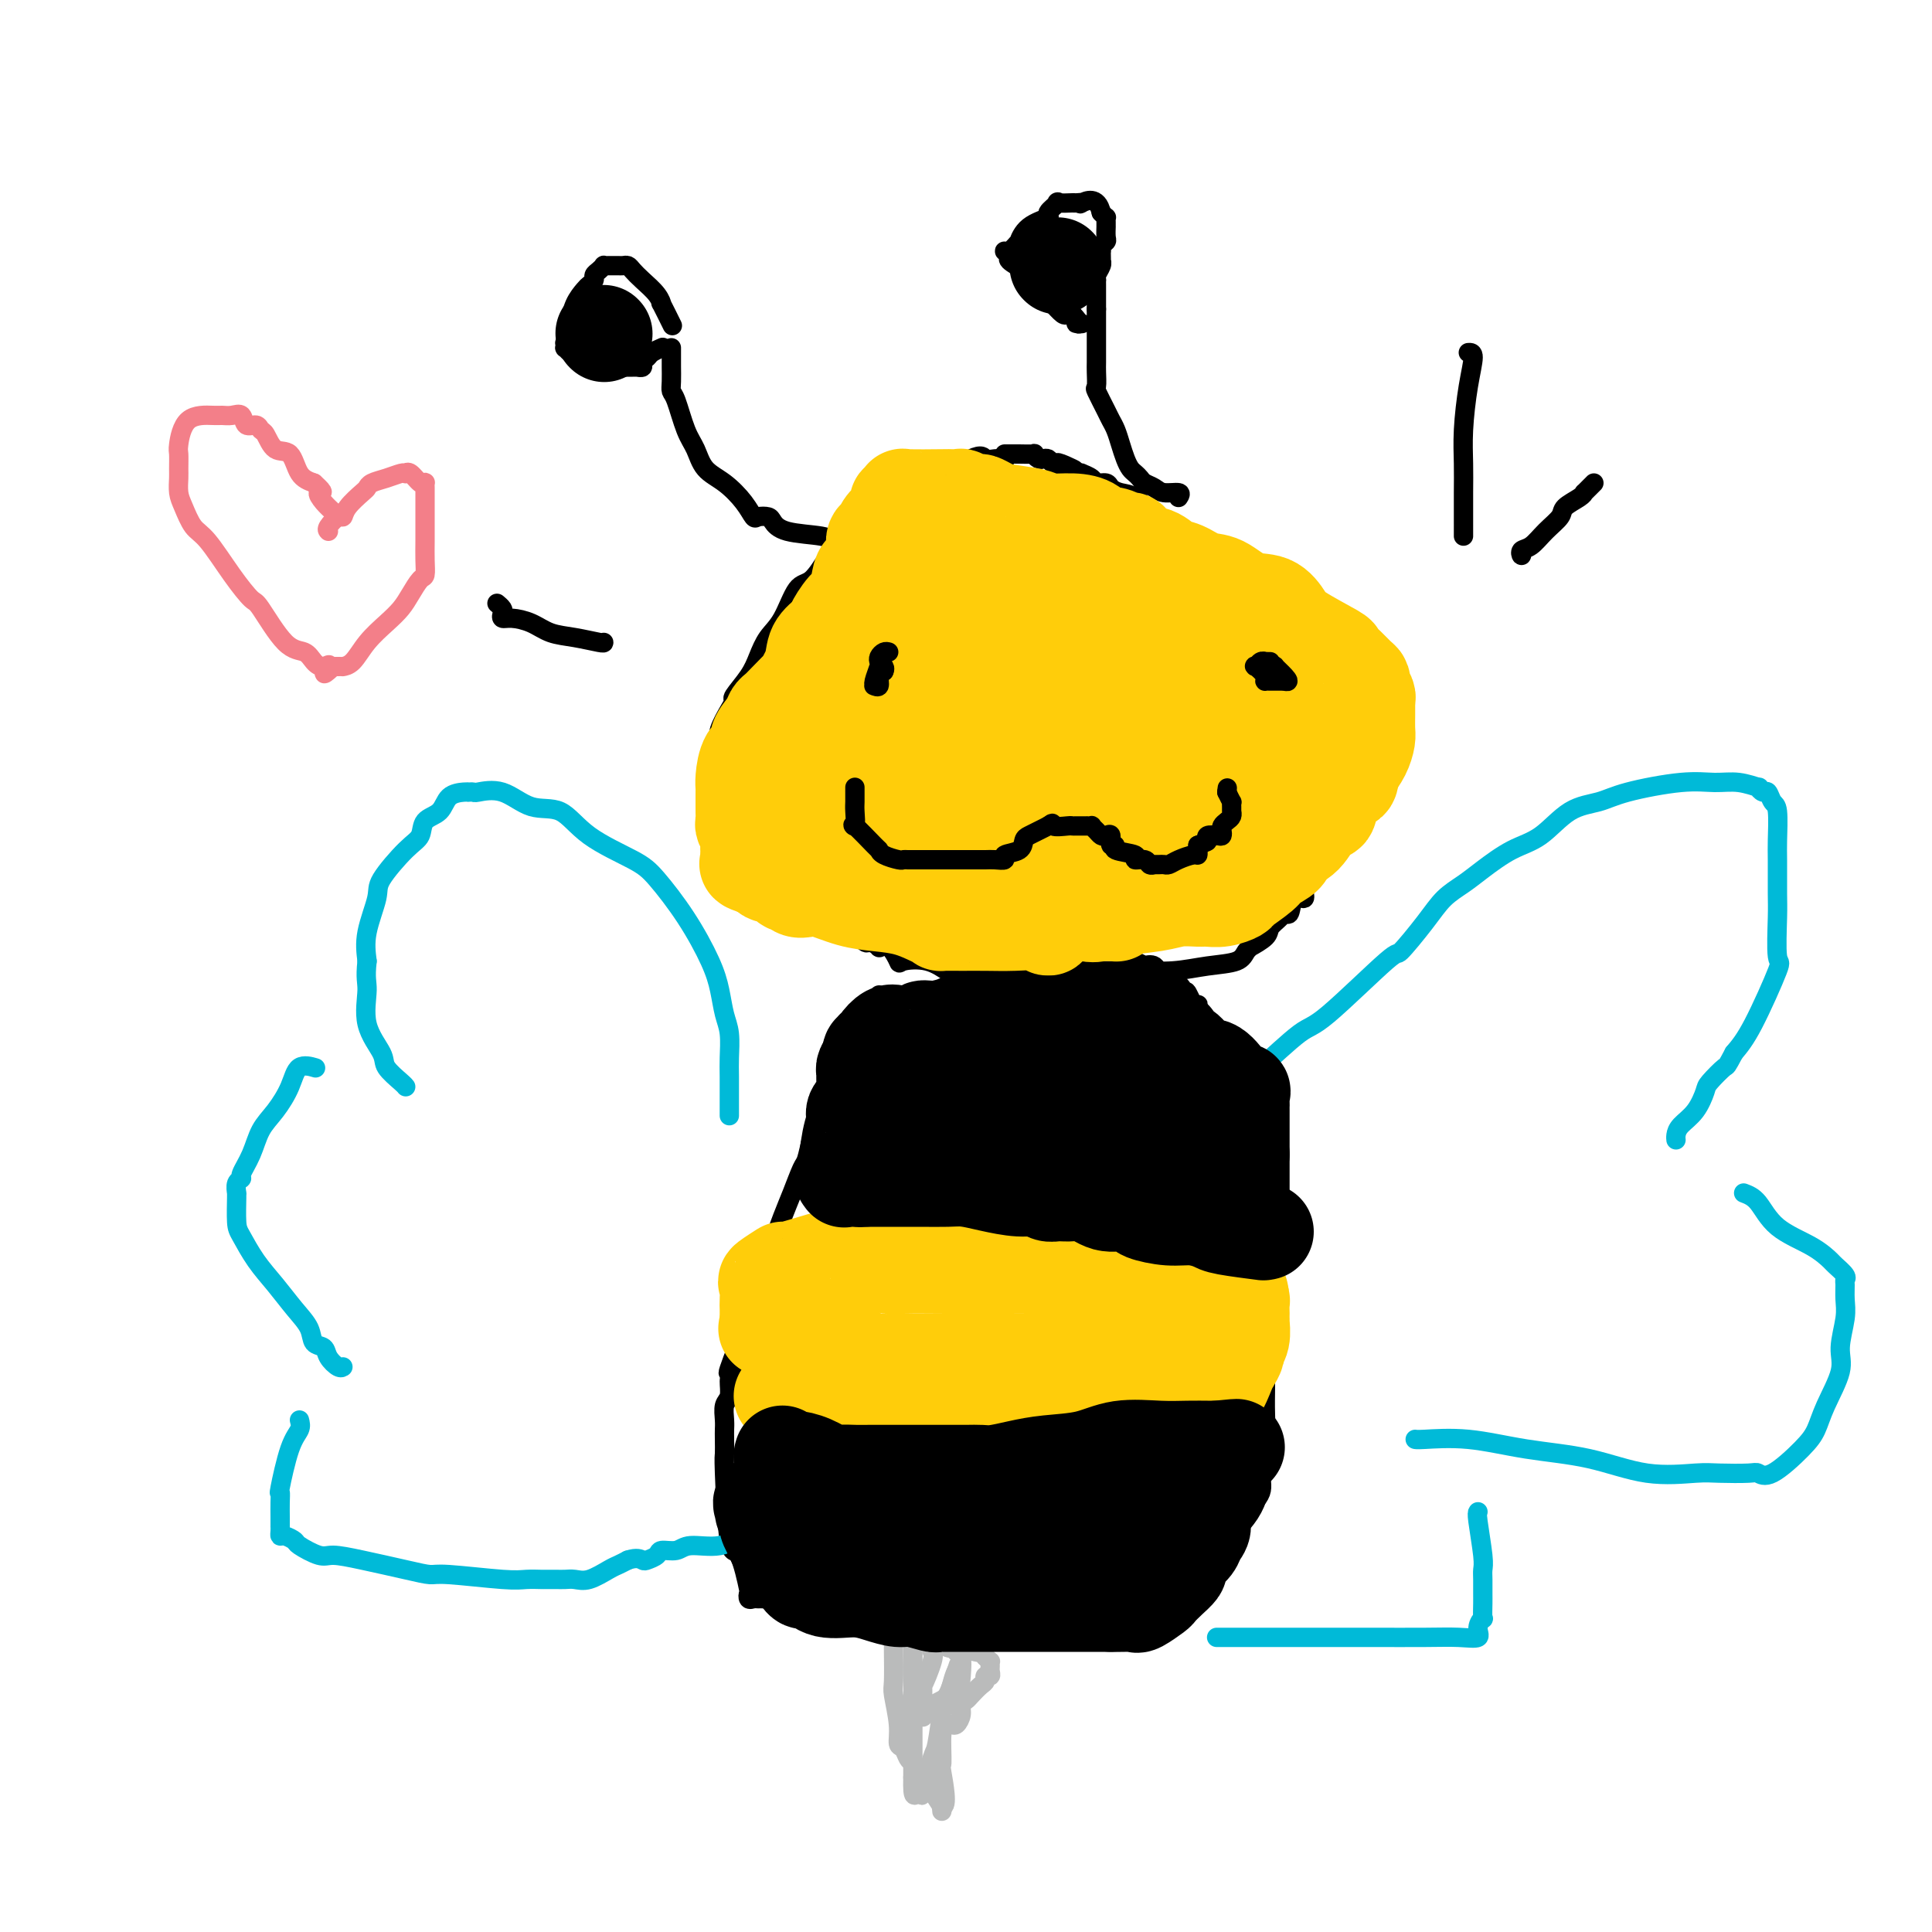 <svg viewBox='0 0 400 400' version='1.1' xmlns='http://www.w3.org/2000/svg' xmlns:xlink='http://www.w3.org/1999/xlink'><g fill='none' stroke='#000000' stroke-width='4' stroke-linecap='round' stroke-linejoin='round'><path d='M208,95c0.171,0.012 0.342,0.023 0,0c-0.342,-0.023 -1.196,-0.082 -2,0c-0.804,0.082 -1.557,0.303 -2,0c-0.443,-0.303 -0.574,-1.132 -3,0c-2.426,1.132 -7.146,4.226 -10,6c-2.854,1.774 -3.844,2.230 -5,3c-1.156,0.770 -2.480,1.854 -4,3c-1.520,1.146 -3.238,2.353 -4,3c-0.762,0.647 -0.570,0.734 -1,1c-0.430,0.266 -1.483,0.713 -2,1c-0.517,0.287 -0.498,0.415 -1,1c-0.502,0.585 -1.527,1.626 -2,2c-0.473,0.374 -0.395,0.080 -1,1c-0.605,0.920 -1.891,3.053 -3,4c-1.109,0.947 -2.039,0.706 -3,2c-0.961,1.294 -1.954,4.123 -3,6c-1.046,1.877 -2.147,2.803 -3,4c-0.853,1.197 -1.460,2.664 -2,4c-0.540,1.336 -1.014,2.539 -2,4c-0.986,1.461 -2.485,3.179 -3,4c-0.515,0.821 -0.047,0.745 0,1c0.047,0.255 -0.328,0.842 -1,2c-0.672,1.158 -1.643,2.889 -2,4c-0.357,1.111 -0.102,1.603 0,2c0.102,0.397 0.051,0.698 0,1'/><path d='M149,154c-2.475,5.024 -0.663,1.583 0,1c0.663,-0.583 0.178,1.692 0,3c-0.178,1.308 -0.050,1.651 0,3c0.050,1.349 0.020,3.706 0,5c-0.020,1.294 -0.031,1.525 0,2c0.031,0.475 0.104,1.193 0,2c-0.104,0.807 -0.383,1.703 0,3c0.383,1.297 1.429,2.994 2,4c0.571,1.006 0.666,1.320 1,2c0.334,0.680 0.907,1.725 1,2c0.093,0.275 -0.293,-0.222 0,0c0.293,0.222 1.266,1.162 2,2c0.734,0.838 1.231,1.574 2,2c0.769,0.426 1.811,0.542 3,1c1.189,0.458 2.527,1.256 4,2c1.473,0.744 3.082,1.432 5,2c1.918,0.568 4.144,1.014 6,2c1.856,0.986 3.340,2.510 4,3c0.660,0.490 0.496,-0.054 1,0c0.504,0.054 1.676,0.705 2,1c0.324,0.295 -0.199,0.235 0,0c0.199,-0.235 1.122,-0.644 2,0c0.878,0.644 1.711,2.340 2,3c0.289,0.660 0.033,0.282 1,0c0.967,-0.282 3.157,-0.468 5,0c1.843,0.468 3.339,1.589 4,2c0.661,0.411 0.486,0.110 1,0c0.514,-0.110 1.715,-0.030 2,0c0.285,0.030 -0.347,0.008 0,0c0.347,-0.008 1.674,-0.004 3,0'/><path d='M202,201c3.956,0.310 5.848,0.084 8,0c2.152,-0.084 4.566,-0.026 7,0c2.434,0.026 4.890,0.019 8,0c3.110,-0.019 6.874,-0.050 10,0c3.126,0.050 5.613,0.181 8,0c2.387,-0.181 4.675,-0.674 7,-1c2.325,-0.326 4.686,-0.486 6,-1c1.314,-0.514 1.580,-1.383 2,-2c0.420,-0.617 0.995,-0.981 1,-1c0.005,-0.019 -0.560,0.306 0,0c0.560,-0.306 2.244,-1.242 3,-2c0.756,-0.758 0.582,-1.339 1,-2c0.418,-0.661 1.426,-1.401 2,-2c0.574,-0.599 0.713,-1.056 1,-1c0.287,0.056 0.722,0.625 1,0c0.278,-0.625 0.399,-2.445 1,-3c0.601,-0.555 1.681,0.156 2,0c0.319,-0.156 -0.123,-1.180 0,-2c0.123,-0.820 0.811,-1.438 1,-2c0.189,-0.562 -0.121,-1.070 0,-1c0.121,0.070 0.672,0.716 1,0c0.328,-0.716 0.432,-2.796 1,-4c0.568,-1.204 1.600,-1.534 2,-2c0.400,-0.466 0.167,-1.069 0,-2c-0.167,-0.931 -0.269,-2.192 0,-3c0.269,-0.808 0.907,-1.165 1,-2c0.093,-0.835 -0.360,-2.148 0,-3c0.360,-0.852 1.531,-1.243 2,-2c0.469,-0.757 0.234,-1.878 0,-3'/><path d='M278,160c1.464,-3.998 1.124,-1.992 1,-2c-0.124,-0.008 -0.033,-2.029 0,-3c0.033,-0.971 0.009,-0.893 0,-1c-0.009,-0.107 -0.002,-0.397 0,-1c0.002,-0.603 0.001,-1.517 0,-2c-0.001,-0.483 -0.000,-0.536 0,-1c0.000,-0.464 0.000,-1.339 0,-2c-0.000,-0.661 0.000,-1.108 0,-2c-0.000,-0.892 -0.000,-2.228 0,-3c0.000,-0.772 0.001,-0.981 0,-1c-0.001,-0.019 -0.003,0.150 0,0c0.003,-0.150 0.012,-0.619 0,-1c-0.012,-0.381 -0.044,-0.674 0,-1c0.044,-0.326 0.166,-0.687 0,-1c-0.166,-0.313 -0.619,-0.579 -1,-1c-0.381,-0.421 -0.691,-0.997 -1,-2c-0.309,-1.003 -0.617,-2.435 -1,-3c-0.383,-0.565 -0.840,-0.264 -1,0c-0.160,0.264 -0.022,0.492 0,0c0.022,-0.492 -0.070,-1.704 0,-2c0.070,-0.296 0.303,0.323 0,0c-0.303,-0.323 -1.141,-1.587 -2,-2c-0.859,-0.413 -1.739,0.027 -2,0c-0.261,-0.027 0.098,-0.519 0,-1c-0.098,-0.481 -0.654,-0.950 -1,-1c-0.346,-0.050 -0.482,0.320 -1,0c-0.518,-0.320 -1.418,-1.329 -2,-2c-0.582,-0.671 -0.847,-1.005 -1,-1c-0.153,0.005 -0.195,0.347 -1,0c-0.805,-0.347 -2.373,-1.385 -3,-2c-0.627,-0.615 -0.314,-0.808 0,-1'/><path d='M262,121c-1.881,-1.178 -1.082,-0.123 -1,0c0.082,0.123 -0.552,-0.685 -1,-1c-0.448,-0.315 -0.709,-0.135 -1,0c-0.291,0.135 -0.610,0.226 -1,0c-0.390,-0.226 -0.849,-0.769 -1,-1c-0.151,-0.231 0.005,-0.151 0,0c-0.005,0.151 -0.172,0.374 -1,0c-0.828,-0.374 -2.317,-1.344 -3,-2c-0.683,-0.656 -0.561,-0.998 -1,-1c-0.439,-0.002 -1.440,0.336 -2,0c-0.560,-0.336 -0.678,-1.348 -1,-2c-0.322,-0.652 -0.847,-0.946 -1,-1c-0.153,-0.054 0.068,0.132 0,0c-0.068,-0.132 -0.424,-0.581 -1,-1c-0.576,-0.419 -1.371,-0.807 -2,-1c-0.629,-0.193 -1.091,-0.192 -2,-1c-0.909,-0.808 -2.263,-2.426 -3,-3c-0.737,-0.574 -0.856,-0.104 -1,0c-0.144,0.104 -0.314,-0.158 -1,-1c-0.686,-0.842 -1.890,-2.263 -3,-3c-1.110,-0.737 -2.127,-0.789 -3,-1c-0.873,-0.211 -1.601,-0.582 -2,-1c-0.399,-0.418 -0.470,-0.882 -1,-1c-0.530,-0.118 -1.518,0.112 -2,0c-0.482,-0.112 -0.459,-0.566 -1,-1c-0.541,-0.434 -1.648,-0.848 -2,-1c-0.352,-0.152 0.050,-0.041 0,0c-0.050,0.041 -0.552,0.011 -1,0c-0.448,-0.011 -0.842,-0.003 -1,0c-0.158,0.003 -0.079,0.002 0,0'/><path d='M222,98c-6.136,-3.781 -1.475,-1.735 0,-1c1.475,0.735 -0.235,0.158 -1,0c-0.765,-0.158 -0.586,0.102 -1,0c-0.414,-0.102 -1.422,-0.567 -2,-1c-0.578,-0.433 -0.727,-0.834 -1,-1c-0.273,-0.166 -0.671,-0.097 -1,0c-0.329,0.097 -0.588,0.222 -1,0c-0.412,-0.222 -0.976,-0.792 -1,-1c-0.024,-0.208 0.491,-0.056 0,0c-0.491,0.056 -1.987,0.015 -3,0c-1.013,-0.015 -1.542,-0.004 -2,0c-0.458,0.004 -0.845,0.001 -1,0c-0.155,-0.001 -0.077,-0.001 0,0'/><path d='M182,206c0.077,0.687 0.154,1.375 0,2c-0.154,0.625 -0.538,1.188 -1,2c-0.462,0.812 -1.002,1.873 -2,4c-0.998,2.127 -2.452,5.320 -3,7c-0.548,1.680 -0.188,1.848 -1,3c-0.812,1.152 -2.794,3.289 -4,5c-1.206,1.711 -1.636,2.995 -2,4c-0.364,1.005 -0.664,1.729 -1,3c-0.336,1.271 -0.710,3.089 -1,4c-0.290,0.911 -0.495,0.915 -1,2c-0.505,1.085 -1.309,3.249 -2,5c-0.691,1.751 -1.269,3.087 -2,5c-0.731,1.913 -1.615,4.401 -2,6c-0.385,1.599 -0.272,2.307 -1,4c-0.728,1.693 -2.298,4.371 -3,6c-0.702,1.629 -0.535,2.208 -1,3c-0.465,0.792 -1.561,1.798 -2,3c-0.439,1.202 -0.219,2.601 0,4'/><path d='M153,278c-4.443,11.447 -1.051,4.063 0,2c1.051,-2.063 -0.240,1.194 -1,3c-0.760,1.806 -0.988,2.161 -1,3c-0.012,0.839 0.193,2.163 0,3c-0.193,0.837 -0.784,1.188 -1,2c-0.216,0.812 -0.059,2.086 0,3c0.059,0.914 0.018,1.470 0,2c-0.018,0.530 -0.013,1.035 0,2c0.013,0.965 0.035,2.389 0,3c-0.035,0.611 -0.128,0.408 0,4c0.128,3.592 0.479,10.980 1,14c0.521,3.020 1.214,1.671 2,3c0.786,1.329 1.664,5.337 2,7c0.336,1.663 0.131,0.981 0,1c-0.131,0.019 -0.187,0.738 0,1c0.187,0.262 0.617,0.067 1,0c0.383,-0.067 0.719,-0.006 1,0c0.281,0.006 0.506,-0.041 1,0c0.494,0.041 1.258,0.171 3,0c1.742,-0.171 4.463,-0.644 9,0c4.537,0.644 10.891,2.406 15,3c4.109,0.594 5.974,0.019 8,0c2.026,-0.019 4.212,0.517 6,1c1.788,0.483 3.176,0.914 4,1c0.824,0.086 1.084,-0.173 1,0c-0.084,0.173 -0.511,0.778 0,1c0.511,0.222 1.962,0.059 3,0c1.038,-0.059 1.664,-0.016 3,0c1.336,0.016 3.382,0.005 5,0c1.618,-0.005 2.809,-0.002 4,0'/><path d='M219,337c10.255,0.928 4.894,0.249 3,0c-1.894,-0.249 -0.319,-0.067 1,0c1.319,0.067 2.383,0.019 3,0c0.617,-0.019 0.787,-0.008 1,0c0.213,0.008 0.470,0.013 1,0c0.530,-0.013 1.334,-0.044 2,0c0.666,0.044 1.194,0.162 2,0c0.806,-0.162 1.889,-0.605 3,-1c1.111,-0.395 2.252,-0.744 3,-1c0.748,-0.256 1.105,-0.420 2,-1c0.895,-0.580 2.327,-1.576 3,-2c0.673,-0.424 0.588,-0.276 1,-1c0.412,-0.724 1.322,-2.321 2,-3c0.678,-0.679 1.125,-0.439 2,-1c0.875,-0.561 2.179,-1.924 3,-3c0.821,-1.076 1.157,-1.867 2,-3c0.843,-1.133 2.191,-2.609 3,-4c0.809,-1.391 1.078,-2.696 2,-4c0.922,-1.304 2.496,-2.607 3,-4c0.504,-1.393 -0.061,-2.877 0,-4c0.061,-1.123 0.748,-1.884 1,-4c0.252,-2.116 0.067,-5.588 0,-8c-0.067,-2.412 -0.018,-3.764 0,-6c0.018,-2.236 0.005,-5.355 0,-8c-0.005,-2.645 -0.001,-4.816 0,-7c0.001,-2.184 0.000,-4.381 0,-6c-0.000,-1.619 -0.000,-2.661 0,-4c0.000,-1.339 0.000,-2.976 0,-4c-0.000,-1.024 -0.000,-1.435 0,-2c0.000,-0.565 0.000,-1.282 0,-2'/><path d='M262,254c0.142,-8.995 -0.003,-3.981 0,-3c0.003,0.981 0.156,-2.070 0,-4c-0.156,-1.930 -0.619,-2.737 -1,-4c-0.381,-1.263 -0.679,-2.981 -1,-4c-0.321,-1.019 -0.663,-1.339 -1,-2c-0.337,-0.661 -0.668,-1.664 -1,-3c-0.332,-1.336 -0.666,-3.005 -1,-4c-0.334,-0.995 -0.667,-1.316 -1,-2c-0.333,-0.684 -0.666,-1.732 -1,-3c-0.334,-1.268 -0.670,-2.756 -1,-4c-0.330,-1.244 -0.653,-2.242 -1,-3c-0.347,-0.758 -0.719,-1.275 -1,-2c-0.281,-0.725 -0.471,-1.658 -1,-2c-0.529,-0.342 -1.396,-0.092 -2,-1c-0.604,-0.908 -0.945,-2.975 -1,-4c-0.055,-1.025 0.178,-1.007 0,-1c-0.178,0.007 -0.765,0.002 -1,0c-0.235,-0.002 -0.117,-0.001 0,0'/><path d='M247,208c-2.202,-4.928 -1.206,-1.749 -1,-1c0.206,0.749 -0.377,-0.931 -1,-2c-0.623,-1.069 -1.285,-1.526 -2,-2c-0.715,-0.474 -1.482,-0.963 -2,-1c-0.518,-0.037 -0.788,0.379 -1,0c-0.212,-0.379 -0.367,-1.551 -1,-2c-0.633,-0.449 -1.742,-0.173 -2,0c-0.258,0.173 0.337,0.242 0,0c-0.337,-0.242 -1.606,-0.797 -2,-1c-0.394,-0.203 0.086,-0.055 0,0c-0.086,0.055 -0.739,0.016 -1,0c-0.261,-0.016 -0.131,-0.008 0,0'/><path d='M176,112c-1.117,0.097 -2.235,0.194 -3,0c-0.765,-0.194 -1.179,-0.680 -3,-1c-1.821,-0.320 -5.051,-0.476 -7,-1c-1.949,-0.524 -2.618,-1.416 -3,-2c-0.382,-0.584 -0.478,-0.859 -1,-1c-0.522,-0.141 -1.470,-0.147 -2,0c-0.530,0.147 -0.642,0.447 -1,0c-0.358,-0.447 -0.963,-1.642 -2,-3c-1.037,-1.358 -2.505,-2.878 -4,-4c-1.495,-1.122 -3.017,-1.844 -4,-3c-0.983,-1.156 -1.426,-2.745 -2,-4c-0.574,-1.255 -1.278,-2.175 -2,-4c-0.722,-1.825 -1.461,-4.555 -2,-6c-0.539,-1.445 -0.876,-1.606 -1,-2c-0.124,-0.394 -0.033,-1.023 0,-2c0.033,-0.977 0.009,-2.304 0,-3c-0.009,-0.696 -0.002,-0.761 0,-1c0.002,-0.239 0.001,-0.652 0,-1c-0.001,-0.348 -0.000,-0.632 0,-1c0.000,-0.368 0.000,-0.819 0,-1c-0.000,-0.181 -0.000,-0.090 0,0'/><path d='M139,67c-0.061,-0.124 -0.123,-0.249 0,0c0.123,0.249 0.430,0.870 0,0c-0.430,-0.870 -1.596,-3.231 -2,-4c-0.404,-0.769 -0.044,0.053 0,0c0.044,-0.053 -0.226,-0.981 -1,-2c-0.774,-1.019 -2.053,-2.129 -3,-3c-0.947,-0.871 -1.563,-1.501 -2,-2c-0.437,-0.499 -0.694,-0.866 -1,-1c-0.306,-0.134 -0.660,-0.036 -1,0c-0.340,0.036 -0.665,0.009 -1,0c-0.335,-0.009 -0.681,0.001 -1,0c-0.319,-0.001 -0.611,-0.011 -1,0c-0.389,0.011 -0.874,0.044 -1,0c-0.126,-0.044 0.107,-0.166 0,0c-0.107,0.166 -0.552,0.621 -1,1c-0.448,0.379 -0.897,0.684 -1,1c-0.103,0.316 0.140,0.644 0,1c-0.140,0.356 -0.665,0.739 -1,1c-0.335,0.261 -0.482,0.400 -1,1c-0.518,0.600 -1.409,1.662 -2,3c-0.591,1.338 -0.883,2.954 -1,4c-0.117,1.046 -0.058,1.523 0,2'/><path d='M118,69c-1.313,2.554 -1.094,1.940 -1,2c0.094,0.060 0.064,0.794 0,1c-0.064,0.206 -0.163,-0.117 0,0c0.163,0.117 0.586,0.672 1,1c0.414,0.328 0.819,0.428 2,1c1.181,0.572 3.140,1.617 4,2c0.860,0.383 0.622,0.102 1,0c0.378,-0.102 1.372,-0.027 2,0c0.628,0.027 0.889,0.007 1,0c0.111,-0.007 0.071,-0.002 0,0c-0.071,0.002 -0.173,0.001 0,0c0.173,-0.001 0.620,-0.000 1,0c0.380,0.000 0.694,0.001 1,0c0.306,-0.001 0.603,-0.003 1,0c0.397,0.003 0.894,0.012 1,0c0.106,-0.012 -0.180,-0.044 0,0c0.180,0.044 0.826,0.166 1,0c0.174,-0.166 -0.125,-0.619 0,-1c0.125,-0.381 0.673,-0.690 1,-1c0.327,-0.310 0.434,-0.622 1,-1c0.566,-0.378 1.590,-0.822 2,-1c0.410,-0.178 0.205,-0.089 0,0'/><path d='M244,103c0.294,-0.447 0.587,-0.893 0,-1c-0.587,-0.107 -2.055,0.126 -3,0c-0.945,-0.126 -1.366,-0.610 -2,-1c-0.634,-0.390 -1.479,-0.684 -2,-1c-0.521,-0.316 -0.717,-0.654 -1,-1c-0.283,-0.346 -0.653,-0.701 -1,-1c-0.347,-0.299 -0.671,-0.542 -1,-1c-0.329,-0.458 -0.664,-1.131 -1,-2c-0.336,-0.869 -0.672,-1.932 -1,-3c-0.328,-1.068 -0.648,-2.140 -1,-3c-0.352,-0.860 -0.735,-1.508 -1,-2c-0.265,-0.492 -0.411,-0.826 -1,-2c-0.589,-1.174 -1.622,-3.186 -2,-4c-0.378,-0.814 -0.101,-0.430 0,-1c0.101,-0.570 0.027,-2.093 0,-3c-0.027,-0.907 -0.007,-1.199 0,-2c0.007,-0.801 0.002,-2.113 0,-3c-0.002,-0.887 -0.001,-1.351 0,-2c0.001,-0.649 0.000,-1.483 0,-2c-0.000,-0.517 -0.000,-0.716 0,-1c0.000,-0.284 0.000,-0.653 0,-1c-0.000,-0.347 -0.000,-0.670 0,-1c0.000,-0.330 0.000,-0.665 0,-1'/><path d='M227,64c-0.000,-2.809 -0.000,-1.331 0,-1c0.000,0.331 0.000,-0.485 0,-1c-0.000,-0.515 -0.000,-0.730 0,-1c0.000,-0.270 0.000,-0.593 0,-1c-0.000,-0.407 -0.001,-0.896 0,-1c0.001,-0.104 0.004,0.176 0,0c-0.004,-0.176 -0.015,-0.808 0,-1c0.015,-0.192 0.057,0.054 0,0c-0.057,-0.054 -0.211,-0.410 0,-1c0.211,-0.590 0.789,-1.416 1,-2c0.211,-0.584 0.057,-0.926 0,-1c-0.057,-0.074 -0.016,0.121 0,0c0.016,-0.121 0.008,-0.558 0,-1c-0.008,-0.442 -0.016,-0.891 0,-1c0.016,-0.109 0.057,0.121 0,0c-0.057,-0.121 -0.211,-0.592 0,-1c0.211,-0.408 0.789,-0.753 1,-1c0.211,-0.247 0.056,-0.396 0,-1c-0.056,-0.604 -0.014,-1.664 0,-2c0.014,-0.336 0.001,0.051 0,0c-0.001,-0.051 0.010,-0.539 0,-1c-0.010,-0.461 -0.041,-0.893 0,-1c0.041,-0.107 0.155,0.112 0,0c-0.155,-0.112 -0.577,-0.556 -1,-1'/><path d='M228,44c-0.763,-3.547 -3.172,-2.414 -4,-2c-0.828,0.414 -0.075,0.111 0,0c0.075,-0.111 -0.528,-0.029 -1,0c-0.472,0.029 -0.814,0.006 -1,0c-0.186,-0.006 -0.216,0.005 0,0c0.216,-0.005 0.678,-0.027 0,0c-0.678,0.027 -2.496,0.103 -3,0c-0.504,-0.103 0.306,-0.384 0,0c-0.306,0.384 -1.726,1.432 -2,2c-0.274,0.568 0.600,0.658 0,1c-0.600,0.342 -2.673,0.938 -4,2c-1.327,1.062 -1.906,2.589 -2,3c-0.094,0.411 0.298,-0.294 0,0c-0.298,0.294 -1.285,1.588 -2,2c-0.715,0.412 -1.157,-0.058 -1,0c0.157,0.058 0.915,0.643 1,1c0.085,0.357 -0.501,0.486 0,1c0.501,0.514 2.088,1.413 3,2c0.912,0.587 1.147,0.861 2,2c0.853,1.139 2.322,3.142 3,4c0.678,0.858 0.563,0.570 1,1c0.437,0.430 1.425,1.577 2,2c0.575,0.423 0.736,0.121 1,0c0.264,-0.121 0.632,-0.060 1,0'/><path d='M222,65c2.254,2.464 1.388,2.124 1,2c-0.388,-0.124 -0.297,-0.033 0,0c0.297,0.033 0.799,0.010 1,0c0.201,-0.010 0.100,-0.005 0,0'/></g>
<g fill='none' stroke='#00BAD8' stroke-width='4' stroke-linecap='round' stroke-linejoin='round'><path d='M258,223c0.451,-0.086 0.901,-0.172 3,-2c2.099,-1.828 5.846,-5.398 8,-7c2.154,-1.602 2.715,-1.237 6,-4c3.285,-2.763 9.295,-8.655 12,-11c2.705,-2.345 2.104,-1.144 3,-2c0.896,-0.856 3.287,-3.770 5,-6c1.713,-2.230 2.746,-3.777 4,-5c1.254,-1.223 2.728,-2.121 4,-3c1.272,-0.879 2.342,-1.741 4,-3c1.658,-1.259 3.904,-2.917 6,-4c2.096,-1.083 4.043,-1.590 6,-3c1.957,-1.410 3.923,-3.722 6,-5c2.077,-1.278 4.266,-1.520 6,-2c1.734,-0.480 3.012,-1.196 6,-2c2.988,-0.804 7.686,-1.695 11,-2c3.314,-0.305 5.245,-0.025 7,0c1.755,0.025 3.335,-0.205 5,0c1.665,0.205 3.416,0.847 4,1c0.584,0.153 0.003,-0.181 0,0c-0.003,0.181 0.574,0.878 1,1c0.426,0.122 0.703,-0.330 1,0c0.297,0.330 0.615,1.443 1,2c0.385,0.557 0.835,0.559 1,2c0.165,1.441 0.043,4.321 0,6c-0.043,1.679 -0.007,2.157 0,4c0.007,1.843 -0.014,5.052 0,7c0.014,1.948 0.062,2.635 0,5c-0.062,2.365 -0.233,6.407 0,8c0.233,1.593 0.870,0.737 0,3c-0.870,2.263 -3.249,7.647 -5,11c-1.751,3.353 -2.876,4.677 -4,6'/><path d='M359,218c-1.674,3.145 -1.359,2.509 -2,3c-0.641,0.491 -2.238,2.110 -3,3c-0.762,0.890 -0.687,1.051 -1,2c-0.313,0.949 -1.012,2.685 -2,4c-0.988,1.315 -2.265,2.208 -3,3c-0.735,0.792 -0.929,1.482 -1,2c-0.071,0.518 -0.020,0.862 0,1c0.020,0.138 0.010,0.069 0,0'/><path d='M361,247c0.996,0.377 1.992,0.754 3,2c1.008,1.246 2.029,3.360 4,5c1.971,1.640 4.892,2.807 7,4c2.108,1.193 3.402,2.412 4,3c0.598,0.588 0.500,0.544 1,1c0.500,0.456 1.599,1.410 2,2c0.401,0.590 0.103,0.814 0,1c-0.103,0.186 -0.011,0.332 0,1c0.011,0.668 -0.059,1.858 0,3c0.059,1.142 0.248,2.238 0,4c-0.248,1.762 -0.934,4.191 -1,6c-0.066,1.809 0.488,2.997 0,5c-0.488,2.003 -2.019,4.820 -3,7c-0.981,2.180 -1.414,3.722 -2,5c-0.586,1.278 -1.325,2.290 -3,4c-1.675,1.710 -4.284,4.118 -6,5c-1.716,0.882 -2.537,0.239 -3,0c-0.463,-0.239 -0.568,-0.074 -2,0c-1.432,0.074 -4.191,0.057 -6,0c-1.809,-0.057 -2.668,-0.152 -5,0c-2.332,0.152 -6.138,0.552 -10,0c-3.862,-0.552 -7.781,-2.057 -12,-3c-4.219,-0.943 -8.738,-1.325 -13,-2c-4.262,-0.675 -8.266,-1.645 -12,-2c-3.734,-0.355 -7.198,-0.096 -9,0c-1.802,0.096 -1.944,0.027 -2,0c-0.056,-0.027 -0.028,-0.014 0,0'/><path d='M306,313c-0.113,0.133 -0.227,0.266 0,2c0.227,1.734 0.793,5.068 1,7c0.207,1.932 0.055,2.463 0,3c-0.055,0.537 -0.014,1.081 0,2c0.014,0.919 -0.001,2.213 0,3c0.001,0.787 0.017,1.066 0,2c-0.017,0.934 -0.067,2.523 0,3c0.067,0.477 0.253,-0.159 0,0c-0.253,0.159 -0.943,1.115 -1,2c-0.057,0.885 0.520,1.701 0,2c-0.520,0.299 -2.137,0.080 -4,0c-1.863,-0.080 -3.971,-0.021 -7,0c-3.029,0.021 -6.980,0.006 -11,0c-4.020,-0.006 -8.110,-0.002 -12,0c-3.890,0.002 -7.579,0.000 -11,0c-3.421,-0.000 -6.575,-0.000 -8,0c-1.425,0.000 -1.121,0.000 -1,0c0.121,-0.000 0.061,-0.000 0,0'/><path d='M151,231c-0.002,-0.253 -0.004,-0.506 0,-2c0.004,-1.494 0.012,-4.229 0,-6c-0.012,-1.771 -0.046,-2.577 0,-4c0.046,-1.423 0.170,-3.462 0,-5c-0.170,-1.538 -0.636,-2.575 -1,-4c-0.364,-1.425 -0.627,-3.237 -1,-5c-0.373,-1.763 -0.857,-3.477 -2,-6c-1.143,-2.523 -2.943,-5.854 -5,-9c-2.057,-3.146 -4.369,-6.108 -6,-8c-1.631,-1.892 -2.581,-2.714 -5,-4c-2.419,-1.286 -6.309,-3.034 -9,-5c-2.691,-1.966 -4.184,-4.148 -6,-5c-1.816,-0.852 -3.955,-0.372 -6,-1c-2.045,-0.628 -3.998,-2.364 -6,-3c-2.002,-0.636 -4.054,-0.171 -5,0c-0.946,0.171 -0.785,0.047 -1,0c-0.215,-0.047 -0.805,-0.017 -1,0c-0.195,0.017 0.004,0.020 0,0c-0.004,-0.020 -0.209,-0.062 -1,0c-0.791,0.062 -2.166,0.229 -3,1c-0.834,0.771 -1.128,2.146 -2,3c-0.872,0.854 -2.323,1.187 -3,2c-0.677,0.813 -0.581,2.106 -1,3c-0.419,0.894 -1.353,1.389 -3,3c-1.647,1.611 -4.009,4.339 -5,6c-0.991,1.661 -0.613,2.255 -1,4c-0.387,1.745 -1.539,4.641 -2,7c-0.461,2.359 -0.230,4.179 0,6'/><path d='M76,199c-0.416,3.652 0.042,4.281 0,6c-0.042,1.719 -0.586,4.527 0,7c0.586,2.473 2.301,4.610 3,6c0.699,1.390 0.383,2.032 1,3c0.617,0.968 2.166,2.261 3,3c0.834,0.739 0.953,0.926 1,1c0.047,0.074 0.024,0.037 0,0'/><path d='M65,221c0.298,0.087 0.596,0.174 0,0c-0.596,-0.174 -2.084,-0.610 -3,0c-0.916,0.610 -1.258,2.265 -2,4c-0.742,1.735 -1.882,3.550 -3,5c-1.118,1.450 -2.212,2.534 -3,4c-0.788,1.466 -1.269,3.314 -2,5c-0.731,1.686 -1.713,3.208 -2,4c-0.287,0.792 0.119,0.852 0,1c-0.119,0.148 -0.764,0.382 -1,1c-0.236,0.618 -0.062,1.619 0,2c0.062,0.381 0.011,0.141 0,0c-0.011,-0.141 0.019,-0.185 0,1c-0.019,1.185 -0.088,3.597 0,5c0.088,1.403 0.332,1.796 1,3c0.668,1.204 1.760,3.219 3,5c1.240,1.781 2.626,3.327 4,5c1.374,1.673 2.734,3.473 4,5c1.266,1.527 2.437,2.781 3,4c0.563,1.219 0.519,2.404 1,3c0.481,0.596 1.488,0.605 2,1c0.512,0.395 0.529,1.178 1,2c0.471,0.822 1.396,1.683 2,2c0.604,0.317 0.887,0.091 1,0c0.113,-0.091 0.057,-0.045 0,0'/><path d='M62,294c0.166,0.630 0.332,1.260 0,2c-0.332,0.740 -1.161,1.591 -2,4c-0.839,2.409 -1.689,6.376 -2,8c-0.311,1.624 -0.083,0.904 0,1c0.083,0.096 0.022,1.009 0,2c-0.022,0.991 -0.006,2.059 0,3c0.006,0.941 0.004,1.754 0,2c-0.004,0.246 -0.008,-0.074 0,0c0.008,0.074 0.027,0.543 0,1c-0.027,0.457 -0.099,0.901 0,1c0.099,0.099 0.370,-0.146 1,0c0.630,0.146 1.620,0.682 2,1c0.380,0.318 0.152,0.417 1,1c0.848,0.583 2.773,1.649 4,2c1.227,0.351 1.756,-0.012 3,0c1.244,0.012 3.204,0.399 6,1c2.796,0.601 6.428,1.415 9,2c2.572,0.585 4.083,0.941 5,1c0.917,0.059 1.239,-0.180 4,0c2.761,0.180 7.961,0.780 11,1c3.039,0.220 3.917,0.059 5,0c1.083,-0.059 2.373,-0.016 3,0c0.627,0.016 0.592,0.006 1,0c0.408,-0.006 1.257,-0.008 2,0c0.743,0.008 1.378,0.027 2,0c0.622,-0.027 1.230,-0.101 2,0c0.770,0.101 1.701,0.378 3,0c1.299,-0.378 2.965,-1.409 4,-2c1.035,-0.591 1.439,-0.740 2,-1c0.561,-0.260 1.281,-0.630 2,-1'/><path d='M130,323c1.888,-0.630 2.606,-0.206 3,0c0.394,0.206 0.462,0.195 1,0c0.538,-0.195 1.546,-0.572 2,-1c0.454,-0.428 0.353,-0.907 1,-1c0.647,-0.093 2.041,0.199 3,0c0.959,-0.199 1.484,-0.888 3,-1c1.516,-0.112 4.024,0.355 6,0c1.976,-0.355 3.422,-1.530 4,-2c0.578,-0.470 0.289,-0.235 0,0'/></g>
<g fill='none' stroke='#BABBBB' stroke-width='4' stroke-linecap='round' stroke-linejoin='round'><path d='M185,340c0.002,-0.058 0.005,-0.116 0,0c-0.005,0.116 -0.016,0.406 0,2c0.016,1.594 0.060,4.492 0,6c-0.060,1.508 -0.223,1.626 0,3c0.223,1.374 0.833,4.003 1,6c0.167,1.997 -0.109,3.363 0,4c0.109,0.637 0.602,0.546 1,1c0.398,0.454 0.699,1.454 1,2c0.301,0.546 0.601,0.639 1,1c0.399,0.361 0.897,0.991 1,1c0.103,0.009 -0.189,-0.603 0,0c0.189,0.603 0.860,2.419 1,3c0.140,0.581 -0.250,-0.075 0,0c0.250,0.075 1.139,0.879 2,2c0.861,1.121 1.695,2.558 2,3c0.305,0.442 0.082,-0.112 0,0c-0.082,0.112 -0.023,0.889 0,1c0.023,0.111 0.012,-0.445 0,-1'/><path d='M195,374c1.389,0.458 0.361,-4.897 0,-7c-0.361,-2.103 -0.056,-0.954 0,-2c0.056,-1.046 -0.139,-4.286 0,-6c0.139,-1.714 0.611,-1.902 1,-2c0.389,-0.098 0.696,-0.106 1,0c0.304,0.106 0.605,0.328 1,0c0.395,-0.328 0.883,-1.205 1,-2c0.117,-0.795 -0.136,-1.508 0,-2c0.136,-0.492 0.662,-0.763 1,-1c0.338,-0.237 0.487,-0.441 1,-1c0.513,-0.559 1.391,-1.473 2,-2c0.609,-0.527 0.948,-0.666 1,-1c0.052,-0.334 -0.182,-0.864 0,-1c0.182,-0.136 0.782,0.122 1,0c0.218,-0.122 0.056,-0.624 0,-1c-0.056,-0.376 -0.005,-0.627 0,-1c0.005,-0.373 -0.037,-0.870 0,-1c0.037,-0.130 0.153,0.106 0,0c-0.153,-0.106 -0.577,-0.553 -1,-1'/><path d='M204,343c-0.448,-0.802 -1.069,-0.808 -2,-1c-0.931,-0.192 -2.173,-0.572 -3,-1c-0.827,-0.428 -1.240,-0.904 -2,-1c-0.760,-0.096 -1.868,0.189 -3,0c-1.132,-0.189 -2.289,-0.853 -3,-1c-0.711,-0.147 -0.975,0.224 -1,0c-0.025,-0.224 0.189,-1.043 0,-1c-0.189,0.043 -0.783,0.949 -1,1c-0.217,0.051 -0.058,-0.754 0,0c0.058,0.754 0.016,3.067 0,5c-0.016,1.933 -0.004,3.487 0,5c0.004,1.513 0.001,2.984 0,4c-0.001,1.016 -0.000,1.578 0,2c0.000,0.422 0.000,0.706 0,1c-0.000,0.294 -0.000,0.599 0,1c0.000,0.401 0.000,0.899 0,1c-0.000,0.101 -0.000,-0.194 0,0c0.000,0.194 0.000,0.877 0,2c-0.000,1.123 -0.000,2.687 0,4c0.000,1.313 0.000,2.375 0,3c-0.000,0.625 -0.000,0.812 0,1'/><path d='M189,368c-0.141,5.158 0.505,3.553 1,3c0.495,-0.553 0.839,-0.054 1,0c0.161,0.054 0.138,-0.337 0,0c-0.138,0.337 -0.392,1.401 0,0c0.392,-1.401 1.428,-5.267 2,-7c0.572,-1.733 0.678,-1.335 1,-3c0.322,-1.665 0.859,-5.395 1,-7c0.141,-1.605 -0.116,-1.086 0,-1c0.116,0.086 0.603,-0.262 1,-1c0.397,-0.738 0.704,-1.868 1,-3c0.296,-1.132 0.580,-2.266 1,-3c0.420,-0.734 0.977,-1.067 1,-1c0.023,0.067 -0.489,0.533 -1,1'/><path d='M198,346c1.088,-3.349 -0.191,0.777 -1,3c-0.809,2.223 -1.147,2.541 -2,3c-0.853,0.459 -2.221,1.059 -3,2c-0.779,0.941 -0.969,2.225 -1,1c-0.031,-1.225 0.097,-4.958 0,-6c-0.097,-1.042 -0.418,0.607 0,0c0.418,-0.607 1.574,-3.471 2,-5c0.426,-1.529 0.122,-1.723 0,-2c-0.122,-0.277 -0.061,-0.639 0,-1'/><path d='M193,341c0.786,-1.996 2.249,-0.486 3,0c0.751,0.486 0.788,-0.052 1,0c0.212,0.052 0.599,0.693 1,1c0.401,0.307 0.815,0.278 1,1c0.185,0.722 0.143,2.193 0,4c-0.143,1.807 -0.385,3.948 -1,5c-0.615,1.052 -1.604,1.015 -2,1c-0.396,-0.015 -0.198,-0.007 0,0'/></g>
<g fill='none' stroke='#FFCD0A' stroke-width='20' stroke-linecap='round' stroke-linejoin='round'><path d='M162,289c-0.089,0.024 -0.177,0.048 0,0c0.177,-0.048 0.621,-0.167 2,0c1.379,0.167 3.693,0.619 6,1c2.307,0.381 4.607,0.691 7,1c2.393,0.309 4.880,0.619 7,1c2.120,0.381 3.871,0.834 5,1c1.129,0.166 1.634,0.044 2,0c0.366,-0.044 0.594,-0.012 1,0c0.406,0.012 0.991,0.003 2,0c1.009,-0.003 2.441,0.000 5,0c2.559,-0.000 6.243,-0.004 9,0c2.757,0.004 4.587,0.015 6,0c1.413,-0.015 2.411,-0.057 3,0c0.589,0.057 0.770,0.211 1,0c0.230,-0.211 0.508,-0.788 1,-1c0.492,-0.212 1.199,-0.061 2,0c0.801,0.061 1.695,0.030 2,0c0.305,-0.030 0.022,-0.061 1,0c0.978,0.061 3.219,0.212 5,0c1.781,-0.212 3.104,-0.789 4,-1c0.896,-0.211 1.364,-0.057 2,0c0.636,0.057 1.438,0.015 3,0c1.562,-0.015 3.882,-0.004 5,0c1.118,0.004 1.034,0.001 1,0c-0.034,-0.001 -0.017,-0.001 0,0'/><path d='M244,291c9.076,-0.265 4.267,0.073 3,0c-1.267,-0.073 1.008,-0.557 2,-1c0.992,-0.443 0.701,-0.843 1,-1c0.299,-0.157 1.189,-0.069 2,-1c0.811,-0.931 1.541,-2.881 2,-4c0.459,-1.119 0.645,-1.407 1,-2c0.355,-0.593 0.880,-1.490 1,-2c0.120,-0.510 -0.164,-0.633 0,-1c0.164,-0.367 0.776,-0.977 1,-2c0.224,-1.023 0.060,-2.461 0,-3c-0.060,-0.539 -0.016,-0.181 0,0c0.016,0.181 0.004,0.186 0,0c-0.004,-0.186 -0.000,-0.561 0,-1c0.000,-0.439 -0.003,-0.941 0,-1c0.003,-0.059 0.011,0.324 0,0c-0.011,-0.324 -0.041,-1.357 0,-2c0.041,-0.643 0.155,-0.898 0,-1c-0.155,-0.102 -0.577,-0.051 -1,0'/><path d='M256,269c0.670,-2.443 1.343,-1.050 0,-1c-1.343,0.050 -4.704,-1.245 -7,-2c-2.296,-0.755 -3.528,-0.972 -5,-1c-1.472,-0.028 -3.184,0.132 -5,0c-1.816,-0.132 -3.737,-0.557 -5,-1c-1.263,-0.443 -1.869,-0.903 -3,-1c-1.131,-0.097 -2.786,0.170 -4,0c-1.214,-0.170 -1.987,-0.778 -3,-1c-1.013,-0.222 -2.268,-0.059 -4,0c-1.732,0.059 -3.942,0.016 -6,0c-2.058,-0.016 -3.964,-0.003 -6,0c-2.036,0.003 -4.202,-0.003 -6,0c-1.798,0.003 -3.227,0.015 -6,0c-2.773,-0.015 -6.888,-0.057 -9,0c-2.112,0.057 -2.220,0.212 -3,0c-0.780,-0.212 -2.230,-0.791 -4,-1c-1.770,-0.209 -3.859,-0.048 -5,0c-1.141,0.048 -1.332,-0.017 -2,0c-0.668,0.017 -1.812,0.117 -2,0c-0.188,-0.117 0.580,-0.451 -1,0c-1.580,0.451 -5.509,1.686 -7,2c-1.491,0.314 -0.543,-0.292 -1,0c-0.457,0.292 -2.319,1.482 -3,2c-0.681,0.518 -0.183,0.362 0,1c0.183,0.638 0.049,2.068 0,3c-0.049,0.932 -0.013,1.366 0,2c0.013,0.634 0.004,1.467 0,2c-0.004,0.533 -0.002,0.767 0,1'/><path d='M159,274c-0.172,1.555 -0.601,0.941 0,1c0.601,0.059 2.232,0.791 3,1c0.768,0.209 0.673,-0.105 1,0c0.327,0.105 1.077,0.628 2,1c0.923,0.372 2.021,0.593 3,1c0.979,0.407 1.840,0.999 3,1c1.160,0.001 2.619,-0.588 4,0c1.381,0.588 2.683,2.354 4,3c1.317,0.646 2.649,0.173 3,0c0.351,-0.173 -0.278,-0.046 0,0c0.278,0.046 1.463,0.012 2,0c0.537,-0.012 0.428,-0.003 1,0c0.572,0.003 1.827,0.001 3,0c1.173,-0.001 2.263,-0.000 5,0c2.737,0.000 7.121,0.000 9,0c1.879,-0.000 1.255,-0.000 4,0c2.745,0.000 8.860,0.000 11,0c2.140,-0.000 0.304,-0.000 0,0c-0.304,0.000 0.922,0.001 2,0c1.078,-0.001 2.007,-0.004 3,0c0.993,0.004 2.048,0.015 3,0c0.952,-0.015 1.800,-0.057 4,0c2.200,0.057 5.753,0.212 8,0c2.247,-0.212 3.188,-0.792 4,-1c0.812,-0.208 1.496,-0.046 2,0c0.504,0.046 0.828,-0.026 1,0c0.172,0.026 0.192,0.150 0,0c-0.192,-0.150 -0.596,-0.575 -1,-1'/><path d='M243,280c9.503,-0.240 1.260,0.160 -2,0c-3.260,-0.160 -1.537,-0.879 -1,-1c0.537,-0.121 -0.113,0.356 -1,0c-0.887,-0.356 -2.009,-1.543 -3,-2c-0.991,-0.457 -1.849,-0.182 -3,0c-1.151,0.182 -2.596,0.273 -3,0c-0.404,-0.273 0.232,-0.908 0,-1c-0.232,-0.092 -1.332,0.360 -2,0c-0.668,-0.360 -0.905,-1.531 -1,-2c-0.095,-0.469 -0.047,-0.234 0,0'/><path d='M217,190c-0.031,0.279 -0.062,0.558 0,1c0.062,0.442 0.216,1.047 0,1c-0.216,-0.047 -0.801,-0.745 -2,-1c-1.199,-0.255 -3.010,-0.068 -5,0c-1.990,0.068 -4.159,0.016 -6,0c-1.841,-0.016 -3.355,0.003 -5,0c-1.645,-0.003 -3.422,-0.029 -4,0c-0.578,0.029 0.042,0.111 0,0c-0.042,-0.111 -0.745,-0.415 -2,-1c-1.255,-0.585 -3.060,-1.449 -5,-2c-1.940,-0.551 -4.015,-0.787 -6,-1c-1.985,-0.213 -3.880,-0.401 -6,-1c-2.120,-0.599 -4.465,-1.609 -6,-2c-1.535,-0.391 -2.260,-0.165 -3,0c-0.740,0.165 -1.493,0.268 -2,0c-0.507,-0.268 -0.766,-0.908 -1,-1c-0.234,-0.092 -0.444,0.365 -1,0c-0.556,-0.365 -1.458,-1.551 -2,-2c-0.542,-0.449 -0.723,-0.159 -1,0c-0.277,0.159 -0.651,0.188 -1,0c-0.349,-0.188 -0.675,-0.594 -1,-1'/><path d='M158,180c-5.906,-1.885 -2.171,-1.097 -1,-1c1.171,0.097 -0.222,-0.498 -1,-1c-0.778,-0.502 -0.939,-0.911 -1,-1c-0.061,-0.089 -0.020,0.141 0,0c0.020,-0.141 0.019,-0.652 0,-1c-0.019,-0.348 -0.058,-0.531 0,-1c0.058,-0.469 0.212,-1.224 0,-2c-0.212,-0.776 -0.789,-1.574 -1,-2c-0.211,-0.426 -0.057,-0.481 0,-1c0.057,-0.519 0.015,-1.501 0,-2c-0.015,-0.499 -0.005,-0.516 0,-1c0.005,-0.484 0.003,-1.435 0,-2c-0.003,-0.565 -0.007,-0.742 0,-1c0.007,-0.258 0.024,-0.596 0,-1c-0.024,-0.404 -0.091,-0.874 0,-2c0.091,-1.126 0.339,-2.907 1,-4c0.661,-1.093 1.735,-1.497 2,-2c0.265,-0.503 -0.278,-1.106 0,-2c0.278,-0.894 1.379,-2.080 2,-3c0.621,-0.920 0.763,-1.574 1,-2c0.237,-0.426 0.568,-0.623 1,-1c0.432,-0.377 0.965,-0.933 2,-2c1.035,-1.067 2.573,-2.645 3,-3c0.427,-0.355 -0.257,0.513 0,0c0.257,-0.513 1.454,-2.407 2,-4c0.546,-1.593 0.442,-2.884 1,-4c0.558,-1.116 1.779,-2.058 3,-3'/><path d='M172,131c2.764,-4.310 1.173,-2.086 1,-2c-0.173,0.086 1.072,-1.967 2,-3c0.928,-1.033 1.540,-1.048 2,-2c0.460,-0.952 0.767,-2.842 1,-4c0.233,-1.158 0.390,-1.584 1,-2c0.610,-0.416 1.673,-0.822 2,-2c0.327,-1.178 -0.080,-3.128 0,-4c0.080,-0.872 0.648,-0.667 1,-1c0.352,-0.333 0.487,-1.203 1,-2c0.513,-0.797 1.404,-1.519 2,-2c0.596,-0.481 0.896,-0.721 1,-1c0.104,-0.279 0.011,-0.597 0,-1c-0.011,-0.403 0.061,-0.893 0,-1c-0.061,-0.107 -0.253,0.167 0,0c0.253,-0.167 0.952,-0.777 1,-1c0.048,-0.223 -0.554,-0.061 1,0c1.554,0.061 5.264,0.020 7,0c1.736,-0.020 1.497,-0.020 2,0c0.503,0.020 1.749,0.061 2,0c0.251,-0.061 -0.491,-0.224 0,0c0.491,0.224 2.215,0.833 3,1c0.785,0.167 0.630,-0.109 1,0c0.370,0.109 1.263,0.603 2,1c0.737,0.397 1.317,0.697 3,1c1.683,0.303 4.467,0.611 6,1c1.533,0.389 1.814,0.861 3,1c1.186,0.139 3.277,-0.056 5,0c1.723,0.056 3.079,0.361 4,1c0.921,0.639 1.406,1.611 2,2c0.594,0.389 1.297,0.194 2,0'/><path d='M230,111c4.763,1.256 1.172,0.396 0,0c-1.172,-0.396 0.077,-0.329 1,0c0.923,0.329 1.521,0.918 2,1c0.479,0.082 0.840,-0.344 1,0c0.160,0.344 0.118,1.459 1,2c0.882,0.541 2.689,0.510 4,1c1.311,0.490 2.128,1.501 3,2c0.872,0.499 1.801,0.485 3,1c1.199,0.515 2.667,1.559 4,2c1.333,0.441 2.529,0.280 4,1c1.471,0.720 3.215,2.323 5,3c1.785,0.677 3.611,0.429 5,1c1.389,0.571 2.339,1.963 3,3c0.661,1.037 1.031,1.721 3,3c1.969,1.279 5.537,3.155 7,4c1.463,0.845 0.822,0.659 1,1c0.178,0.341 1.176,1.208 2,2c0.824,0.792 1.475,1.507 2,2c0.525,0.493 0.925,0.763 1,1c0.075,0.237 -0.176,0.440 0,1c0.176,0.560 0.779,1.475 1,2c0.221,0.525 0.059,0.658 0,1c-0.059,0.342 -0.015,0.892 0,1c0.015,0.108 0.002,-0.225 0,0c-0.002,0.225 0.008,1.008 0,2c-0.008,0.992 -0.033,2.194 0,3c0.033,0.806 0.124,1.217 0,2c-0.124,0.783 -0.464,1.938 -1,3c-0.536,1.062 -1.268,2.031 -2,3'/><path d='M280,159c-0.519,2.867 -0.315,2.533 -1,3c-0.685,0.467 -2.257,1.735 -3,3c-0.743,1.265 -0.655,2.527 -1,3c-0.345,0.473 -1.122,0.157 -2,1c-0.878,0.843 -1.857,2.843 -3,4c-1.143,1.157 -2.451,1.469 -3,2c-0.549,0.531 -0.341,1.280 -1,2c-0.659,0.720 -2.185,1.412 -3,2c-0.815,0.588 -0.918,1.072 -2,2c-1.082,0.928 -3.142,2.302 -4,3c-0.858,0.698 -0.515,0.722 -1,1c-0.485,0.278 -1.799,0.810 -3,1c-1.201,0.190 -2.291,0.040 -3,0c-0.709,-0.040 -1.038,0.032 -2,0c-0.962,-0.032 -2.558,-0.166 -4,0c-1.442,0.166 -2.729,0.633 -5,1c-2.271,0.367 -5.526,0.634 -7,1c-1.474,0.366 -1.167,0.829 -1,1c0.167,0.171 0.193,0.048 0,0c-0.193,-0.048 -0.607,-0.020 -1,0c-0.393,0.020 -0.766,0.034 -1,0c-0.234,-0.034 -0.330,-0.115 -1,0c-0.670,0.115 -1.916,0.428 -3,0c-1.084,-0.428 -2.006,-1.595 -3,-2c-0.994,-0.405 -2.059,-0.048 -3,0c-0.941,0.048 -1.757,-0.214 -4,-1c-2.243,-0.786 -5.911,-2.096 -10,-3c-4.089,-0.904 -8.597,-1.401 -12,-2c-3.403,-0.599 -5.702,-1.299 -8,-2'/><path d='M185,179c-6.868,-1.695 -4.036,-0.933 -3,-1c1.036,-0.067 0.278,-0.963 0,-1c-0.278,-0.037 -0.074,0.786 0,0c0.074,-0.786 0.019,-3.180 0,-5c-0.019,-1.820 -0.003,-3.065 0,-5c0.003,-1.935 -0.006,-4.559 0,-6c0.006,-1.441 0.026,-1.699 0,-3c-0.026,-1.301 -0.097,-3.644 0,-5c0.097,-1.356 0.364,-1.726 1,-3c0.636,-1.274 1.643,-3.452 2,-4c0.357,-0.548 0.064,0.534 0,0c-0.064,-0.534 0.101,-2.684 1,-5c0.899,-2.316 2.531,-4.796 3,-6c0.469,-1.204 -0.225,-1.131 0,-2c0.225,-0.869 1.371,-2.680 2,-4c0.629,-1.320 0.743,-2.148 1,-3c0.257,-0.852 0.657,-1.728 1,-2c0.343,-0.272 0.628,0.061 1,0c0.372,-0.061 0.831,-0.516 1,-1c0.169,-0.484 0.048,-0.995 0,-1c-0.048,-0.005 -0.024,0.498 0,1'/><path d='M195,123c1.420,-3.987 -1.530,1.044 -4,4c-2.470,2.956 -4.459,3.835 -6,6c-1.541,2.165 -2.633,5.614 -4,8c-1.367,2.386 -3.007,3.708 -4,6c-0.993,2.292 -1.338,5.555 -2,7c-0.662,1.445 -1.642,1.073 -2,2c-0.358,0.927 -0.096,3.152 0,4c0.096,0.848 0.026,0.318 0,0c-0.026,-0.318 -0.007,-0.423 0,0c0.007,0.423 0.002,1.376 0,2c-0.002,0.624 0.000,0.920 0,2c-0.000,1.080 -0.002,2.943 0,4c0.002,1.057 0.008,1.306 0,2c-0.008,0.694 -0.029,1.833 0,3c0.029,1.167 0.107,2.362 0,3c-0.107,0.638 -0.399,0.720 0,1c0.399,0.280 1.488,0.760 3,1c1.512,0.240 3.446,0.240 5,0c1.554,-0.240 2.728,-0.721 5,-2c2.272,-1.279 5.640,-3.358 8,-6c2.360,-2.642 3.711,-5.848 6,-9c2.289,-3.152 5.517,-6.251 7,-8c1.483,-1.749 1.220,-2.148 1,-4c-0.220,-1.852 -0.399,-5.156 0,-7c0.399,-1.844 1.375,-2.226 2,-3c0.625,-0.774 0.900,-1.939 1,-3c0.100,-1.061 0.027,-2.016 0,-3c-0.027,-0.984 -0.008,-1.995 0,-3c0.008,-1.005 0.004,-2.002 0,-3'/><path d='M211,127c0.585,-4.080 0.047,-1.279 0,-1c-0.047,0.279 0.395,-1.965 0,-3c-0.395,-1.035 -1.628,-0.860 -2,-1c-0.372,-0.140 0.117,-0.593 0,-1c-0.117,-0.407 -0.841,-0.767 -1,-1c-0.159,-0.233 0.247,-0.339 0,1c-0.247,1.339 -1.145,4.125 -2,7c-0.855,2.875 -1.666,5.840 -2,9c-0.334,3.160 -0.190,6.514 0,10c0.190,3.486 0.427,7.105 0,10c-0.427,2.895 -1.517,5.065 0,8c1.517,2.935 5.642,6.635 7,8c1.358,1.365 -0.052,0.396 2,0c2.052,-0.396 7.567,-0.221 11,-1c3.433,-0.779 4.786,-2.514 9,-4c4.214,-1.486 11.290,-2.722 15,-4c3.710,-1.278 4.056,-2.598 6,-4c1.944,-1.402 5.488,-2.884 7,-4c1.512,-1.116 0.994,-1.864 1,-2c0.006,-0.136 0.538,0.339 1,0c0.462,-0.339 0.856,-1.493 1,-2c0.144,-0.507 0.039,-0.367 0,-1c-0.039,-0.633 -0.011,-2.038 0,-3c0.011,-0.962 0.006,-1.481 0,-2'/><path d='M264,146c-0.043,-1.295 -0.650,-0.534 -2,-1c-1.350,-0.466 -3.444,-2.159 -5,-3c-1.556,-0.841 -2.575,-0.829 -4,-1c-1.425,-0.171 -3.255,-0.523 -5,-1c-1.745,-0.477 -3.406,-1.079 -4,-1c-0.594,0.079 -0.121,0.838 0,1c0.121,0.162 -0.111,-0.273 -1,1c-0.889,1.273 -2.435,4.253 -3,7c-0.565,2.747 -0.147,5.262 0,7c0.147,1.738 0.025,2.700 0,3c-0.025,0.300 0.049,-0.063 0,0c-0.049,0.063 -0.221,0.553 0,1c0.221,0.447 0.833,0.852 1,1c0.167,0.148 -0.113,0.038 0,0c0.113,-0.038 0.617,-0.006 1,0c0.383,0.006 0.643,-0.015 1,0c0.357,0.015 0.812,0.066 1,0c0.188,-0.066 0.111,-0.248 0,-1c-0.111,-0.752 -0.256,-2.074 0,-3c0.256,-0.926 0.911,-1.457 1,-3c0.089,-1.543 -0.389,-4.099 0,-6c0.389,-1.901 1.646,-3.147 2,-5c0.354,-1.853 -0.195,-4.311 -1,-6c-0.805,-1.689 -1.865,-2.607 -3,-3c-1.135,-0.393 -2.344,-0.260 -4,-1c-1.656,-0.740 -3.759,-2.354 -5,-3c-1.241,-0.646 -1.621,-0.323 -2,0'/><path d='M232,129c-2.103,-1.084 -0.360,-0.294 0,0c0.360,0.294 -0.663,0.092 -1,0c-0.337,-0.092 0.013,-0.073 0,0c-0.013,0.073 -0.389,0.201 -1,0c-0.611,-0.201 -1.456,-0.729 -2,0c-0.544,0.729 -0.786,2.716 -2,5c-1.214,2.284 -3.398,4.865 -5,8c-1.602,3.135 -2.621,6.823 -3,9c-0.379,2.177 -0.119,2.841 0,4c0.119,1.159 0.097,2.812 0,4c-0.097,1.188 -0.267,1.912 0,3c0.267,1.088 0.973,2.540 2,3c1.027,0.460 2.376,-0.073 3,0c0.624,0.073 0.524,0.753 1,1c0.476,0.247 1.528,0.060 2,0c0.472,-0.060 0.363,0.005 2,0c1.637,-0.005 5.021,-0.081 7,0c1.979,0.081 2.555,0.319 4,0c1.445,-0.319 3.759,-1.196 5,-2c1.241,-0.804 1.407,-1.536 2,-2c0.593,-0.464 1.612,-0.660 2,-1c0.388,-0.340 0.145,-0.823 0,-1c-0.145,-0.177 -0.193,-0.048 0,0c0.193,0.048 0.627,0.014 1,0c0.373,-0.014 0.687,-0.007 1,0'/><path d='M250,160c2.276,-0.193 2.466,2.324 3,4c0.534,1.676 1.414,2.513 2,3c0.586,0.487 0.880,0.626 1,1c0.120,0.374 0.067,0.982 0,1c-0.067,0.018 -0.149,-0.555 0,0c0.149,0.555 0.530,2.240 0,3c-0.530,0.760 -1.969,0.597 -4,1c-2.031,0.403 -4.652,1.373 -7,2c-2.348,0.627 -4.423,0.910 -6,1c-1.577,0.090 -2.656,-0.013 -4,0c-1.344,0.013 -2.952,0.144 -4,0c-1.048,-0.144 -1.537,-0.562 -2,-1c-0.463,-0.438 -0.901,-0.896 -1,-1c-0.099,-0.104 0.141,0.147 0,0c-0.141,-0.147 -0.664,-0.691 -1,-1c-0.336,-0.309 -0.486,-0.383 -1,-2c-0.514,-1.617 -1.392,-4.779 -2,-7c-0.608,-2.221 -0.947,-3.503 -1,-5c-0.053,-1.497 0.178,-3.211 0,-5c-0.178,-1.789 -0.765,-3.654 -1,-5c-0.235,-1.346 -0.117,-2.173 0,-3'/><path d='M222,146c-0.619,-3.759 -0.166,-0.655 0,0c0.166,0.655 0.044,-1.138 0,-2c-0.044,-0.862 -0.012,-0.791 0,-1c0.012,-0.209 0.003,-0.697 0,-1c-0.003,-0.303 -0.001,-0.421 0,-1c0.001,-0.579 0.000,-1.618 0,-2c-0.000,-0.382 -0.000,-0.106 0,-1c0.000,-0.894 0.000,-2.957 0,-4c-0.000,-1.043 -0.000,-1.067 0,-1c0.000,0.067 0.000,0.225 0,0c-0.000,-0.225 -0.000,-0.832 0,-1c0.000,-0.168 0.000,0.105 0,0c-0.000,-0.105 -0.000,-0.588 0,-1c0.000,-0.412 0.000,-0.754 0,-1c-0.000,-0.246 -0.001,-0.396 0,-1c0.001,-0.604 0.005,-1.664 0,-2c-0.005,-0.336 -0.020,0.050 0,0c0.020,-0.050 0.074,-0.535 0,-1c-0.074,-0.465 -0.275,-0.909 0,-1c0.275,-0.091 1.026,0.172 0,0c-1.026,-0.172 -3.830,-0.778 -5,-1c-1.170,-0.222 -0.705,-0.059 -1,0c-0.295,0.059 -1.349,0.016 -2,0c-0.651,-0.016 -0.900,-0.005 -1,0c-0.100,0.005 -0.050,0.002 0,0'/><path d='M213,124c-1.856,-0.795 -1.997,-1.281 -3,0c-1.003,1.281 -2.867,4.331 -4,6c-1.133,1.669 -1.536,1.957 -2,3c-0.464,1.043 -0.990,2.840 -2,4c-1.010,1.160 -2.504,1.682 -3,2c-0.496,0.318 0.008,0.431 0,1c-0.008,0.569 -0.527,1.592 -1,2c-0.473,0.408 -0.900,0.201 -1,0c-0.100,-0.201 0.128,-0.395 0,0c-0.128,0.395 -0.611,1.378 -1,2c-0.389,0.622 -0.682,0.884 -1,2c-0.318,1.116 -0.660,3.085 -1,4c-0.340,0.915 -0.680,0.775 -1,1c-0.320,0.225 -0.622,0.813 -1,1c-0.378,0.187 -0.833,-0.028 -1,1c-0.167,1.028 -0.045,3.298 0,4c0.045,0.702 0.012,-0.163 0,0c-0.012,0.163 -0.005,1.353 0,2c0.005,0.647 0.007,0.752 0,1c-0.007,0.248 -0.024,0.638 0,1c0.024,0.362 0.089,0.694 0,1c-0.089,0.306 -0.330,0.586 0,1c0.330,0.414 1.233,0.962 2,2c0.767,1.038 1.398,2.568 2,3c0.602,0.432 1.175,-0.232 2,0c0.825,0.232 1.902,1.361 3,2c1.098,0.639 2.219,0.787 3,1c0.781,0.213 1.223,0.489 2,1c0.777,0.511 1.888,1.255 3,2'/><path d='M208,174c2.592,1.110 2.572,0.885 3,1c0.428,0.115 1.306,0.569 2,1c0.694,0.431 1.206,0.837 2,1c0.794,0.163 1.872,0.082 2,0c0.128,-0.082 -0.692,-0.165 0,0c0.692,0.165 2.898,0.578 4,1c1.102,0.422 1.102,0.853 1,1c-0.102,0.147 -0.304,0.012 0,0c0.304,-0.012 1.114,0.101 2,0c0.886,-0.101 1.847,-0.416 2,0c0.153,0.416 -0.504,1.563 0,2c0.504,0.437 2.169,0.163 3,0c0.831,-0.163 0.829,-0.215 2,0c1.171,0.215 3.514,0.699 4,1c0.486,0.301 -0.885,0.420 0,1c0.885,0.580 4.027,1.619 6,2c1.973,0.381 2.776,0.102 3,0c0.224,-0.102 -0.132,-0.027 0,0c0.132,0.027 0.752,0.008 1,0c0.248,-0.008 0.124,-0.004 0,0'/></g>
<g fill='none' stroke='#000000' stroke-width='20' stroke-linecap='round' stroke-linejoin='round'><path d='M262,255c-0.617,-0.025 -1.234,-0.049 -1,0c0.234,0.049 1.321,0.172 0,0c-1.321,-0.172 -5.048,-0.638 -7,-1c-1.952,-0.362 -2.129,-0.622 -3,-1c-0.871,-0.378 -2.438,-0.876 -4,-1c-1.562,-0.124 -3.120,0.127 -5,0c-1.880,-0.127 -4.082,-0.630 -5,-1c-0.918,-0.370 -0.552,-0.607 -1,-1c-0.448,-0.393 -1.709,-0.943 -3,-1c-1.291,-0.057 -2.611,0.378 -4,0c-1.389,-0.378 -2.846,-1.569 -4,-2c-1.154,-0.431 -2.004,-0.101 -3,0c-0.996,0.101 -2.138,-0.028 -3,0c-0.862,0.028 -1.445,0.214 -2,0c-0.555,-0.214 -1.084,-0.828 -2,-1c-0.916,-0.172 -2.219,0.097 -4,0c-1.781,-0.097 -4.039,-0.562 -6,-1c-1.961,-0.438 -3.625,-0.849 -5,-1c-1.375,-0.151 -2.461,-0.040 -4,0c-1.539,0.040 -3.532,0.011 -5,0c-1.468,-0.011 -2.410,-0.003 -3,0c-0.590,0.003 -0.826,0.001 -2,0c-1.174,-0.001 -3.284,-0.000 -4,0c-0.716,0.000 -0.037,0.000 0,0c0.037,-0.000 -0.567,-0.000 -1,0c-0.433,0.000 -0.695,0.000 -1,0c-0.305,-0.000 -0.652,-0.000 -1,0'/><path d='M179,244c-7.601,-0.467 -3.603,-0.134 -2,0c1.603,0.134 0.812,0.068 0,0c-0.812,-0.068 -1.645,-0.140 -2,0c-0.355,0.140 -0.231,0.491 0,-1c0.231,-1.491 0.570,-4.823 1,-7c0.430,-2.177 0.952,-3.198 1,-4c0.048,-0.802 -0.380,-1.384 0,-2c0.380,-0.616 1.566,-1.264 2,-2c0.434,-0.736 0.116,-1.559 0,-2c-0.116,-0.441 -0.028,-0.499 0,-1c0.028,-0.501 -0.003,-1.443 0,-2c0.003,-0.557 0.039,-0.727 0,-1c-0.039,-0.273 -0.154,-0.649 0,-1c0.154,-0.351 0.577,-0.675 1,-1'/><path d='M180,220c0.709,-3.895 -0.020,-1.632 0,-1c0.020,0.632 0.788,-0.368 1,-1c0.212,-0.632 -0.133,-0.895 0,-1c0.133,-0.105 0.745,-0.053 1,0c0.255,0.053 0.155,0.105 0,0c-0.155,-0.105 -0.363,-0.367 0,-1c0.363,-0.633 1.297,-1.638 2,-2c0.703,-0.362 1.176,-0.082 2,0c0.824,0.082 1.998,-0.034 3,0c1.002,0.034 1.832,0.219 2,0c0.168,-0.219 -0.327,-0.843 0,-1c0.327,-0.157 1.476,0.154 3,0c1.524,-0.154 3.421,-0.773 4,-1c0.579,-0.227 -0.161,-0.061 0,0c0.161,0.061 1.224,0.016 2,0c0.776,-0.016 1.264,-0.004 2,0c0.736,0.004 1.721,0.001 2,0c0.279,-0.001 -0.149,-0.000 0,0c0.149,0.000 0.875,0.000 2,0c1.125,-0.000 2.649,-0.000 4,0c1.351,0.000 2.529,0.000 4,0c1.471,-0.000 3.237,-0.000 5,0c1.763,0.000 3.524,0.000 5,0c1.476,-0.000 2.666,-0.001 3,0c0.334,0.001 -0.186,0.003 0,0c0.186,-0.003 1.080,-0.012 2,0c0.920,0.012 1.865,0.044 2,0c0.135,-0.044 -0.541,-0.166 0,0c0.541,0.166 2.297,0.619 3,1c0.703,0.381 0.351,0.691 0,1'/><path d='M234,214c5.728,0.745 2.047,1.608 1,2c-1.047,0.392 0.539,0.313 1,1c0.461,0.687 -0.205,2.140 0,3c0.205,0.860 1.280,1.126 2,2c0.720,0.874 1.086,2.355 2,4c0.914,1.645 2.375,3.453 3,5c0.625,1.547 0.413,2.834 1,4c0.587,1.166 1.971,2.212 3,3c1.029,0.788 1.701,1.320 2,2c0.299,0.680 0.226,1.510 1,2c0.774,0.490 2.396,0.642 3,1c0.604,0.358 0.190,0.923 0,1c-0.190,0.077 -0.156,-0.332 0,0c0.156,0.332 0.434,1.407 1,2c0.566,0.593 1.420,0.704 2,1c0.580,0.296 0.888,0.778 1,1c0.112,0.222 0.030,0.184 0,0c-0.030,-0.184 -0.008,-0.513 0,-1c0.008,-0.487 0.002,-1.131 0,-2c-0.002,-0.869 -0.001,-1.963 0,-3c0.001,-1.037 0.000,-2.019 0,-3'/><path d='M257,239c0.000,-2.642 0.000,-4.748 0,-6c-0.000,-1.252 -0.001,-1.650 0,-2c0.001,-0.350 0.002,-0.653 0,-1c-0.002,-0.347 -0.008,-0.738 0,-1c0.008,-0.262 0.029,-0.397 0,-1c-0.029,-0.603 -0.107,-1.676 0,-2c0.107,-0.324 0.401,0.102 0,0c-0.401,-0.102 -1.495,-0.730 -2,-1c-0.505,-0.270 -0.420,-0.180 -1,-1c-0.580,-0.820 -1.826,-2.550 -3,-3c-1.174,-0.450 -2.277,0.378 -3,0c-0.723,-0.378 -1.065,-1.964 -2,-3c-0.935,-1.036 -2.464,-1.521 -3,-2c-0.536,-0.479 -0.080,-0.951 0,-1c0.080,-0.049 -0.217,0.327 -1,0c-0.783,-0.327 -2.052,-1.356 -3,-2c-0.948,-0.644 -1.574,-0.905 -2,-1c-0.426,-0.095 -0.653,-0.026 -1,0c-0.347,0.026 -0.814,0.008 -1,0c-0.186,-0.008 -0.089,-0.006 0,0c0.089,0.006 0.172,0.018 0,0c-0.172,-0.018 -0.600,-0.065 -1,0c-0.400,0.065 -0.774,0.242 -1,0c-0.226,-0.242 -0.306,-0.903 -1,0c-0.694,0.903 -2.004,3.369 -3,5c-0.996,1.631 -1.679,2.427 -3,4c-1.321,1.573 -3.279,3.924 -5,6c-1.721,2.076 -3.206,3.879 -4,5c-0.794,1.121 -0.897,1.561 -1,2'/><path d='M216,234c-3.771,4.250 -3.199,3.873 -3,4c0.199,0.127 0.025,0.756 0,1c-0.025,0.244 0.098,0.104 0,0c-0.098,-0.104 -0.419,-0.172 -1,0c-0.581,0.172 -1.423,0.583 -2,1c-0.577,0.417 -0.889,0.841 -1,1c-0.111,0.159 -0.019,0.053 -1,0c-0.981,-0.053 -3.033,-0.053 -4,0c-0.967,0.053 -0.848,0.158 -1,0c-0.152,-0.158 -0.576,-0.579 -1,-1c-0.424,-0.421 -0.850,-0.841 -1,-1c-0.150,-0.159 -0.026,-0.056 0,0c0.026,0.056 -0.045,0.065 0,0c0.045,-0.065 0.208,-0.202 0,-1c-0.208,-0.798 -0.787,-2.255 -1,-3c-0.213,-0.745 -0.061,-0.778 0,-1c0.061,-0.222 0.030,-0.633 0,-1c-0.030,-0.367 -0.061,-0.689 0,-1c0.061,-0.311 0.212,-0.609 0,-1c-0.212,-0.391 -0.788,-0.874 -1,-1c-0.212,-0.126 -0.061,0.107 0,0c0.061,-0.107 0.030,-0.553 0,-1'/><path d='M199,229c-0.804,-1.861 -0.314,-0.515 0,0c0.314,0.515 0.451,0.198 2,0c1.549,-0.198 4.508,-0.278 7,0c2.492,0.278 4.517,0.914 5,1c0.483,0.086 -0.575,-0.380 0,0c0.575,0.380 2.783,1.605 4,2c1.217,0.395 1.441,-0.039 2,0c0.559,0.039 1.451,0.551 2,1c0.549,0.449 0.755,0.836 1,1c0.245,0.164 0.528,0.104 1,0c0.472,-0.104 1.132,-0.252 2,0c0.868,0.252 1.944,0.902 3,1c1.056,0.098 2.092,-0.358 3,0c0.908,0.358 1.688,1.531 2,2c0.312,0.469 0.156,0.235 0,0'/><path d='M219,55c0.000,0.000 0.100,0.100 0.1,0.1'/><path d='M125,69c0.000,0.000 0.100,0.100 0.1,0.1'/><path d='M162,301c-0.135,0.437 -0.269,0.873 0,1c0.269,0.127 0.943,-0.057 2,0c1.057,0.057 2.498,0.355 4,1c1.502,0.645 3.066,1.637 4,2c0.934,0.363 1.238,0.097 2,0c0.762,-0.097 1.983,-0.026 3,0c1.017,0.026 1.830,0.007 3,0c1.170,-0.007 2.697,-0.002 4,0c1.303,0.002 2.381,0.001 4,0c1.619,-0.001 3.779,-0.003 6,0c2.221,0.003 4.502,0.012 6,0c1.498,-0.012 2.212,-0.043 3,0c0.788,0.043 1.649,0.162 3,0c1.351,-0.162 3.192,-0.604 5,-1c1.808,-0.396 3.581,-0.747 6,-1c2.419,-0.253 5.482,-0.407 8,-1c2.518,-0.593 4.492,-1.623 7,-2c2.508,-0.377 5.550,-0.101 8,0c2.450,0.101 4.306,0.027 6,0c1.694,-0.027 3.225,-0.007 4,0c0.775,0.007 0.793,0.002 1,0c0.207,-0.002 0.604,-0.001 1,0'/><path d='M252,300c7.343,-0.754 2.700,-0.137 1,0c-1.700,0.137 -0.456,-0.204 0,0c0.456,0.204 0.125,0.953 0,2c-0.125,1.047 -0.043,2.392 0,3c0.043,0.608 0.047,0.481 0,1c-0.047,0.519 -0.144,1.686 -1,3c-0.856,1.314 -2.470,2.774 -3,4c-0.530,1.226 0.026,2.216 0,3c-0.026,0.784 -0.632,1.361 -1,2c-0.368,0.639 -0.496,1.340 -1,2c-0.504,0.660 -1.382,1.280 -2,2c-0.618,0.720 -0.976,1.540 -1,2c-0.024,0.460 0.284,0.562 0,1c-0.284,0.438 -1.161,1.214 -2,2c-0.839,0.786 -1.642,1.584 -2,2c-0.358,0.416 -0.273,0.451 -1,1c-0.727,0.549 -2.267,1.611 -3,2c-0.733,0.389 -0.659,0.105 -1,0c-0.341,-0.105 -1.097,-0.030 -2,0c-0.903,0.030 -1.951,0.015 -3,0'/><path d='M230,332c-1.687,-0.000 -2.905,-0.000 -5,0c-2.095,0.000 -5.067,0.000 -8,0c-2.933,-0.000 -5.828,-0.000 -8,0c-2.172,0.000 -3.622,0.000 -5,0c-1.378,-0.000 -2.685,-0.000 -4,0c-1.315,0.000 -2.640,0.001 -3,0c-0.360,-0.001 0.244,-0.004 0,0c-0.244,0.004 -1.338,0.016 -2,0c-0.662,-0.016 -0.893,-0.059 -1,0c-0.107,0.059 -0.091,0.222 -1,0c-0.909,-0.222 -2.743,-0.828 -4,-1c-1.257,-0.172 -1.938,0.090 -3,0c-1.062,-0.090 -2.505,-0.532 -4,-1c-1.495,-0.468 -3.041,-0.962 -5,-1c-1.959,-0.038 -4.332,0.381 -6,0c-1.668,-0.381 -2.631,-1.564 -3,-2c-0.369,-0.436 -0.144,-0.127 0,0c0.144,0.127 0.207,0.073 0,0c-0.207,-0.073 -0.684,-0.164 -1,0c-0.316,0.164 -0.470,0.583 -1,0c-0.530,-0.583 -1.437,-2.166 -2,-3c-0.563,-0.834 -0.781,-0.917 -1,-1'/><path d='M163,323c-1.421,-1.355 -0.973,-1.743 -1,-2c-0.027,-0.257 -0.529,-0.382 -1,-1c-0.471,-0.618 -0.910,-1.728 -1,-2c-0.090,-0.272 0.168,0.296 0,0c-0.168,-0.296 -0.761,-1.455 -1,-2c-0.239,-0.545 -0.122,-0.477 0,-1c0.122,-0.523 0.249,-1.636 0,-2c-0.249,-0.364 -0.876,0.022 -1,0c-0.124,-0.022 0.253,-0.451 0,-1c-0.253,-0.549 -1.137,-1.219 1,-1c2.137,0.219 7.294,1.327 10,2c2.706,0.673 2.959,0.912 3,1c0.041,0.088 -0.131,0.023 0,0c0.131,-0.023 0.563,-0.006 1,0c0.437,0.006 0.877,0.002 1,0c0.123,-0.002 -0.073,-0.001 1,0c1.073,0.001 3.414,0.001 5,0c1.586,-0.001 2.418,-0.002 4,0c1.582,0.002 3.913,0.006 6,0c2.087,-0.006 3.931,-0.022 5,0c1.069,0.022 1.365,0.083 2,0c0.635,-0.083 1.610,-0.309 2,0c0.390,0.309 0.195,1.155 0,2'/><path d='M199,316c6.830,0.464 3.903,0.125 3,0c-0.903,-0.125 0.216,-0.034 1,0c0.784,0.034 1.233,0.013 2,0c0.767,-0.013 1.854,-0.018 3,0c1.146,0.018 2.352,0.057 4,0c1.648,-0.057 3.737,-0.211 5,0c1.263,0.211 1.700,0.788 2,1c0.300,0.212 0.461,0.058 1,0c0.539,-0.058 1.454,-0.020 2,0c0.546,0.020 0.721,0.020 1,0c0.279,-0.020 0.661,-0.062 1,0c0.339,0.062 0.634,0.228 1,0c0.366,-0.228 0.804,-0.850 1,-1c0.196,-0.150 0.149,0.171 1,0c0.851,-0.171 2.600,-0.835 3,-1c0.400,-0.165 -0.548,0.168 1,0c1.548,-0.168 5.592,-0.838 7,-1c1.408,-0.162 0.182,0.183 0,0c-0.182,-0.183 0.682,-0.896 1,-1c0.318,-0.104 0.091,0.399 0,0c-0.091,-0.399 -0.045,-1.699 0,-3'/><path d='M239,310c0.156,-1.511 0.044,-3.289 0,-4c-0.044,-0.711 -0.022,-0.356 0,0'/><path d='M196,230c0.089,-0.402 0.179,-0.805 0,-1c-0.179,-0.195 -0.625,-0.184 -1,0c-0.375,0.184 -0.678,0.541 -1,1c-0.322,0.459 -0.664,1.020 -1,1c-0.336,-0.020 -0.664,-0.621 -1,0c-0.336,0.621 -0.678,2.466 -1,3c-0.322,0.534 -0.625,-0.241 -1,0c-0.375,0.241 -0.821,1.497 -1,2c-0.179,0.503 -0.089,0.251 0,0'/></g>
<g fill='none' stroke='#000000' stroke-width='4' stroke-linecap='round' stroke-linejoin='round'><path d='M184,135c-0.312,-0.085 -0.623,-0.170 -1,0c-0.377,0.170 -0.819,0.596 -1,1c-0.181,0.404 -0.102,0.787 0,1c0.102,0.213 0.228,0.255 0,1c-0.228,0.745 -0.808,2.193 -1,3c-0.192,0.807 0.004,0.973 0,1c-0.004,0.027 -0.207,-0.086 0,0c0.207,0.086 0.825,0.369 1,0c0.175,-0.369 -0.093,-1.391 0,-2c0.093,-0.609 0.546,-0.804 1,-1'/><path d='M183,139c0.310,-0.536 0.083,-0.875 0,-1c-0.083,-0.125 -0.024,-0.036 0,0c0.024,0.036 0.012,0.018 0,0'/><path d='M263,137c-0.446,-0.009 -0.892,-0.018 -1,0c-0.108,0.018 0.122,0.064 0,0c-0.122,-0.064 -0.597,-0.238 -1,0c-0.403,0.238 -0.736,0.887 -1,1c-0.264,0.113 -0.460,-0.309 0,0c0.460,0.309 1.577,1.351 2,2c0.423,0.649 0.151,0.906 0,1c-0.151,0.094 -0.181,0.025 0,0c0.181,-0.025 0.573,-0.007 1,0c0.427,0.007 0.888,0.002 1,0c0.112,-0.002 -0.124,-0.000 0,0c0.124,0.000 0.607,0.000 1,0c0.393,-0.000 0.697,-0.000 1,0'/><path d='M266,141c1.054,0.359 0.688,-0.244 0,-1c-0.688,-0.756 -1.700,-1.667 -2,-2c-0.300,-0.333 0.112,-0.090 0,0c-0.112,0.090 -0.746,0.026 -1,0c-0.254,-0.026 -0.127,-0.013 0,0'/><path d='M177,163c0.001,0.474 0.001,0.948 0,1c-0.001,0.052 -0.004,-0.319 0,0c0.004,0.319 0.015,1.329 0,2c-0.015,0.671 -0.057,1.002 0,2c0.057,0.998 0.212,2.662 0,3c-0.212,0.338 -0.793,-0.652 0,0c0.793,0.652 2.958,2.945 4,4c1.042,1.055 0.960,0.871 1,1c0.040,0.129 0.200,0.570 1,1c0.800,0.430 2.239,0.847 3,1c0.761,0.153 0.843,0.041 1,0c0.157,-0.041 0.388,-0.011 1,0c0.612,0.011 1.605,0.003 3,0c1.395,-0.003 3.191,0.000 5,0c1.809,-0.000 3.631,-0.003 5,0c1.369,0.003 2.286,0.013 3,0c0.714,-0.013 1.224,-0.049 2,0c0.776,0.049 1.818,0.182 2,0c0.182,-0.182 -0.496,-0.678 0,-1c0.496,-0.322 2.165,-0.468 3,-1c0.835,-0.532 0.837,-1.449 1,-2c0.163,-0.551 0.487,-0.735 1,-1c0.513,-0.265 1.215,-0.610 2,-1c0.785,-0.390 1.653,-0.826 2,-1c0.347,-0.174 0.174,-0.087 0,0'/><path d='M217,171c1.451,-1.083 0.579,-0.290 1,0c0.421,0.290 2.136,0.078 3,0c0.864,-0.078 0.876,-0.021 1,0c0.124,0.021 0.358,0.005 1,0c0.642,-0.005 1.692,0.002 2,0c0.308,-0.002 -0.125,-0.011 0,0c0.125,0.011 0.807,0.042 1,0c0.193,-0.042 -0.102,-0.157 0,0c0.102,0.157 0.600,0.586 1,1c0.400,0.414 0.700,0.814 1,1c0.300,0.186 0.598,0.158 1,0c0.402,-0.158 0.908,-0.446 1,0c0.092,0.446 -0.230,1.626 0,2c0.230,0.374 1.011,-0.059 1,0c-0.011,0.059 -0.813,0.608 0,1c0.813,0.392 3.241,0.627 4,1c0.759,0.373 -0.150,0.885 0,1c0.150,0.115 1.360,-0.165 2,0c0.640,0.165 0.710,0.776 1,1c0.290,0.224 0.799,0.060 1,0c0.201,-0.060 0.095,-0.015 0,0c-0.095,0.015 -0.178,0.001 0,0c0.178,-0.001 0.618,0.010 1,0c0.382,-0.010 0.705,-0.040 1,0c0.295,0.040 0.562,0.151 1,0c0.438,-0.151 1.045,-0.565 2,-1c0.955,-0.435 2.256,-0.890 3,-1c0.744,-0.110 0.931,0.124 1,0c0.069,-0.124 0.020,-0.607 0,-1c-0.020,-0.393 -0.010,-0.697 0,-1'/><path d='M248,175c2.028,-0.786 2.099,-0.749 2,-1c-0.099,-0.251 -0.367,-0.788 0,-1c0.367,-0.212 1.369,-0.098 2,0c0.631,0.098 0.891,0.181 1,0c0.109,-0.181 0.068,-0.627 0,-1c-0.068,-0.373 -0.162,-0.675 0,-1c0.162,-0.325 0.579,-0.675 1,-1c0.421,-0.325 0.845,-0.626 1,-1c0.155,-0.374 0.041,-0.822 0,-1c-0.041,-0.178 -0.010,-0.085 0,0c0.010,0.085 0.000,0.161 0,0c-0.000,-0.161 0.010,-0.559 0,-1c-0.010,-0.441 -0.041,-0.927 0,-1c0.041,-0.073 0.155,0.265 0,0c-0.155,-0.265 -0.577,-1.132 -1,-2'/><path d='M254,164c0.167,-1.500 0.083,-0.750 0,0'/><path d='M304,73c0.506,-0.031 1.011,-0.062 1,1c-0.011,1.062 -0.539,3.217 -1,6c-0.461,2.783 -0.856,6.195 -1,9c-0.144,2.805 -0.039,5.003 0,7c0.039,1.997 0.010,3.793 0,6c-0.010,2.207 -0.003,4.826 0,6c0.003,1.174 0.001,0.902 0,1c-0.001,0.098 -0.000,0.565 0,1c0.000,0.435 0.000,0.839 0,1c-0.000,0.161 -0.000,0.081 0,0'/><path d='M315,114c0.043,0.524 0.085,1.049 0,1c-0.085,-0.049 -0.299,-0.670 0,-1c0.299,-0.330 1.110,-0.368 2,-1c0.890,-0.632 1.861,-1.858 3,-3c1.139,-1.142 2.448,-2.200 3,-3c0.552,-0.800 0.347,-1.341 1,-2c0.653,-0.659 2.165,-1.434 3,-2c0.835,-0.566 0.995,-0.922 1,-1c0.005,-0.078 -0.143,0.124 0,0c0.143,-0.124 0.577,-0.572 1,-1c0.423,-0.428 0.835,-0.837 1,-1c0.165,-0.163 0.082,-0.082 0,0'/><path d='M125,133c0.017,0.097 0.034,0.194 -1,0c-1.034,-0.194 -3.118,-0.678 -5,-1c-1.882,-0.322 -3.562,-0.482 -5,-1c-1.438,-0.518 -2.633,-1.396 -4,-2c-1.367,-0.604 -2.906,-0.936 -4,-1c-1.094,-0.064 -1.743,0.140 -2,0c-0.257,-0.140 -0.120,-0.625 0,-1c0.120,-0.375 0.225,-0.639 0,-1c-0.225,-0.361 -0.778,-0.817 -1,-1c-0.222,-0.183 -0.111,-0.091 0,0'/></g>
<g fill='none' stroke='#F37F89' stroke-width='4' stroke-linecap='round' stroke-linejoin='round'><path d='M68,110c-0.198,-0.186 -0.397,-0.372 0,-1c0.397,-0.628 1.388,-1.698 2,-2c0.612,-0.302 0.845,0.165 1,0c0.155,-0.165 0.232,-0.961 1,-2c0.768,-1.039 2.226,-2.321 3,-3c0.774,-0.679 0.863,-0.757 1,-1c0.137,-0.243 0.323,-0.653 1,-1c0.677,-0.347 1.844,-0.631 3,-1c1.156,-0.369 2.302,-0.823 3,-1c0.698,-0.177 0.947,-0.075 1,0c0.053,0.075 -0.091,0.125 0,0c0.091,-0.125 0.417,-0.423 1,0c0.583,0.423 1.424,1.568 2,2c0.576,0.432 0.886,0.151 1,0c0.114,-0.151 0.031,-0.172 0,0c-0.031,0.172 -0.008,0.538 0,1c0.008,0.462 0.003,1.021 0,2c-0.003,0.979 -0.003,2.379 0,4c0.003,1.621 0.009,3.462 0,5c-0.009,1.538 -0.032,2.771 0,4c0.032,1.229 0.120,2.453 0,3c-0.120,0.547 -0.447,0.417 -1,1c-0.553,0.583 -1.330,1.879 -2,3c-0.670,1.121 -1.231,2.066 -2,3c-0.769,0.934 -1.746,1.858 -3,3c-1.254,1.142 -2.784,2.502 -4,4c-1.216,1.498 -2.119,3.133 -3,4c-0.881,0.867 -1.741,0.964 -2,1c-0.259,0.036 0.084,0.010 0,0c-0.084,-0.010 -0.595,-0.003 -1,0c-0.405,0.003 -0.702,0.001 -1,0'/><path d='M69,138c-3.132,2.932 -1.462,0.760 -1,0c0.462,-0.760 -0.282,-0.110 -1,0c-0.718,0.110 -1.409,-0.321 -2,-1c-0.591,-0.679 -1.083,-1.606 -2,-2c-0.917,-0.394 -2.258,-0.256 -4,-2c-1.742,-1.744 -3.884,-5.372 -5,-7c-1.116,-1.628 -1.206,-1.258 -2,-2c-0.794,-0.742 -2.294,-2.596 -4,-5c-1.706,-2.404 -3.620,-5.358 -5,-7c-1.380,-1.642 -2.226,-1.972 -3,-3c-0.774,-1.028 -1.475,-2.755 -2,-4c-0.525,-1.245 -0.873,-2.007 -1,-3c-0.127,-0.993 -0.031,-2.217 0,-3c0.031,-0.783 -0.003,-1.124 0,-2c0.003,-0.876 0.041,-2.287 0,-3c-0.041,-0.713 -0.163,-0.726 0,-2c0.163,-1.274 0.611,-3.807 2,-5c1.389,-1.193 3.719,-1.044 5,-1c1.281,0.044 1.513,-0.017 2,0c0.487,0.017 1.230,0.113 2,0c0.770,-0.113 1.568,-0.436 2,0c0.432,0.436 0.499,1.631 1,2c0.501,0.369 1.437,-0.087 2,0c0.563,0.087 0.755,0.716 1,1c0.245,0.284 0.544,0.222 1,1c0.456,0.778 1.071,2.394 2,3c0.929,0.606 2.173,0.202 3,1c0.827,0.798 1.236,2.800 2,4c0.764,1.200 1.882,1.600 3,2'/><path d='M65,100c2.824,2.526 1.384,1.840 1,2c-0.384,0.160 0.289,1.167 1,2c0.711,0.833 1.458,1.491 2,2c0.542,0.509 0.877,0.868 1,1c0.123,0.132 0.035,0.038 0,0c-0.035,-0.038 -0.018,-0.019 0,0'/></g>
</svg>